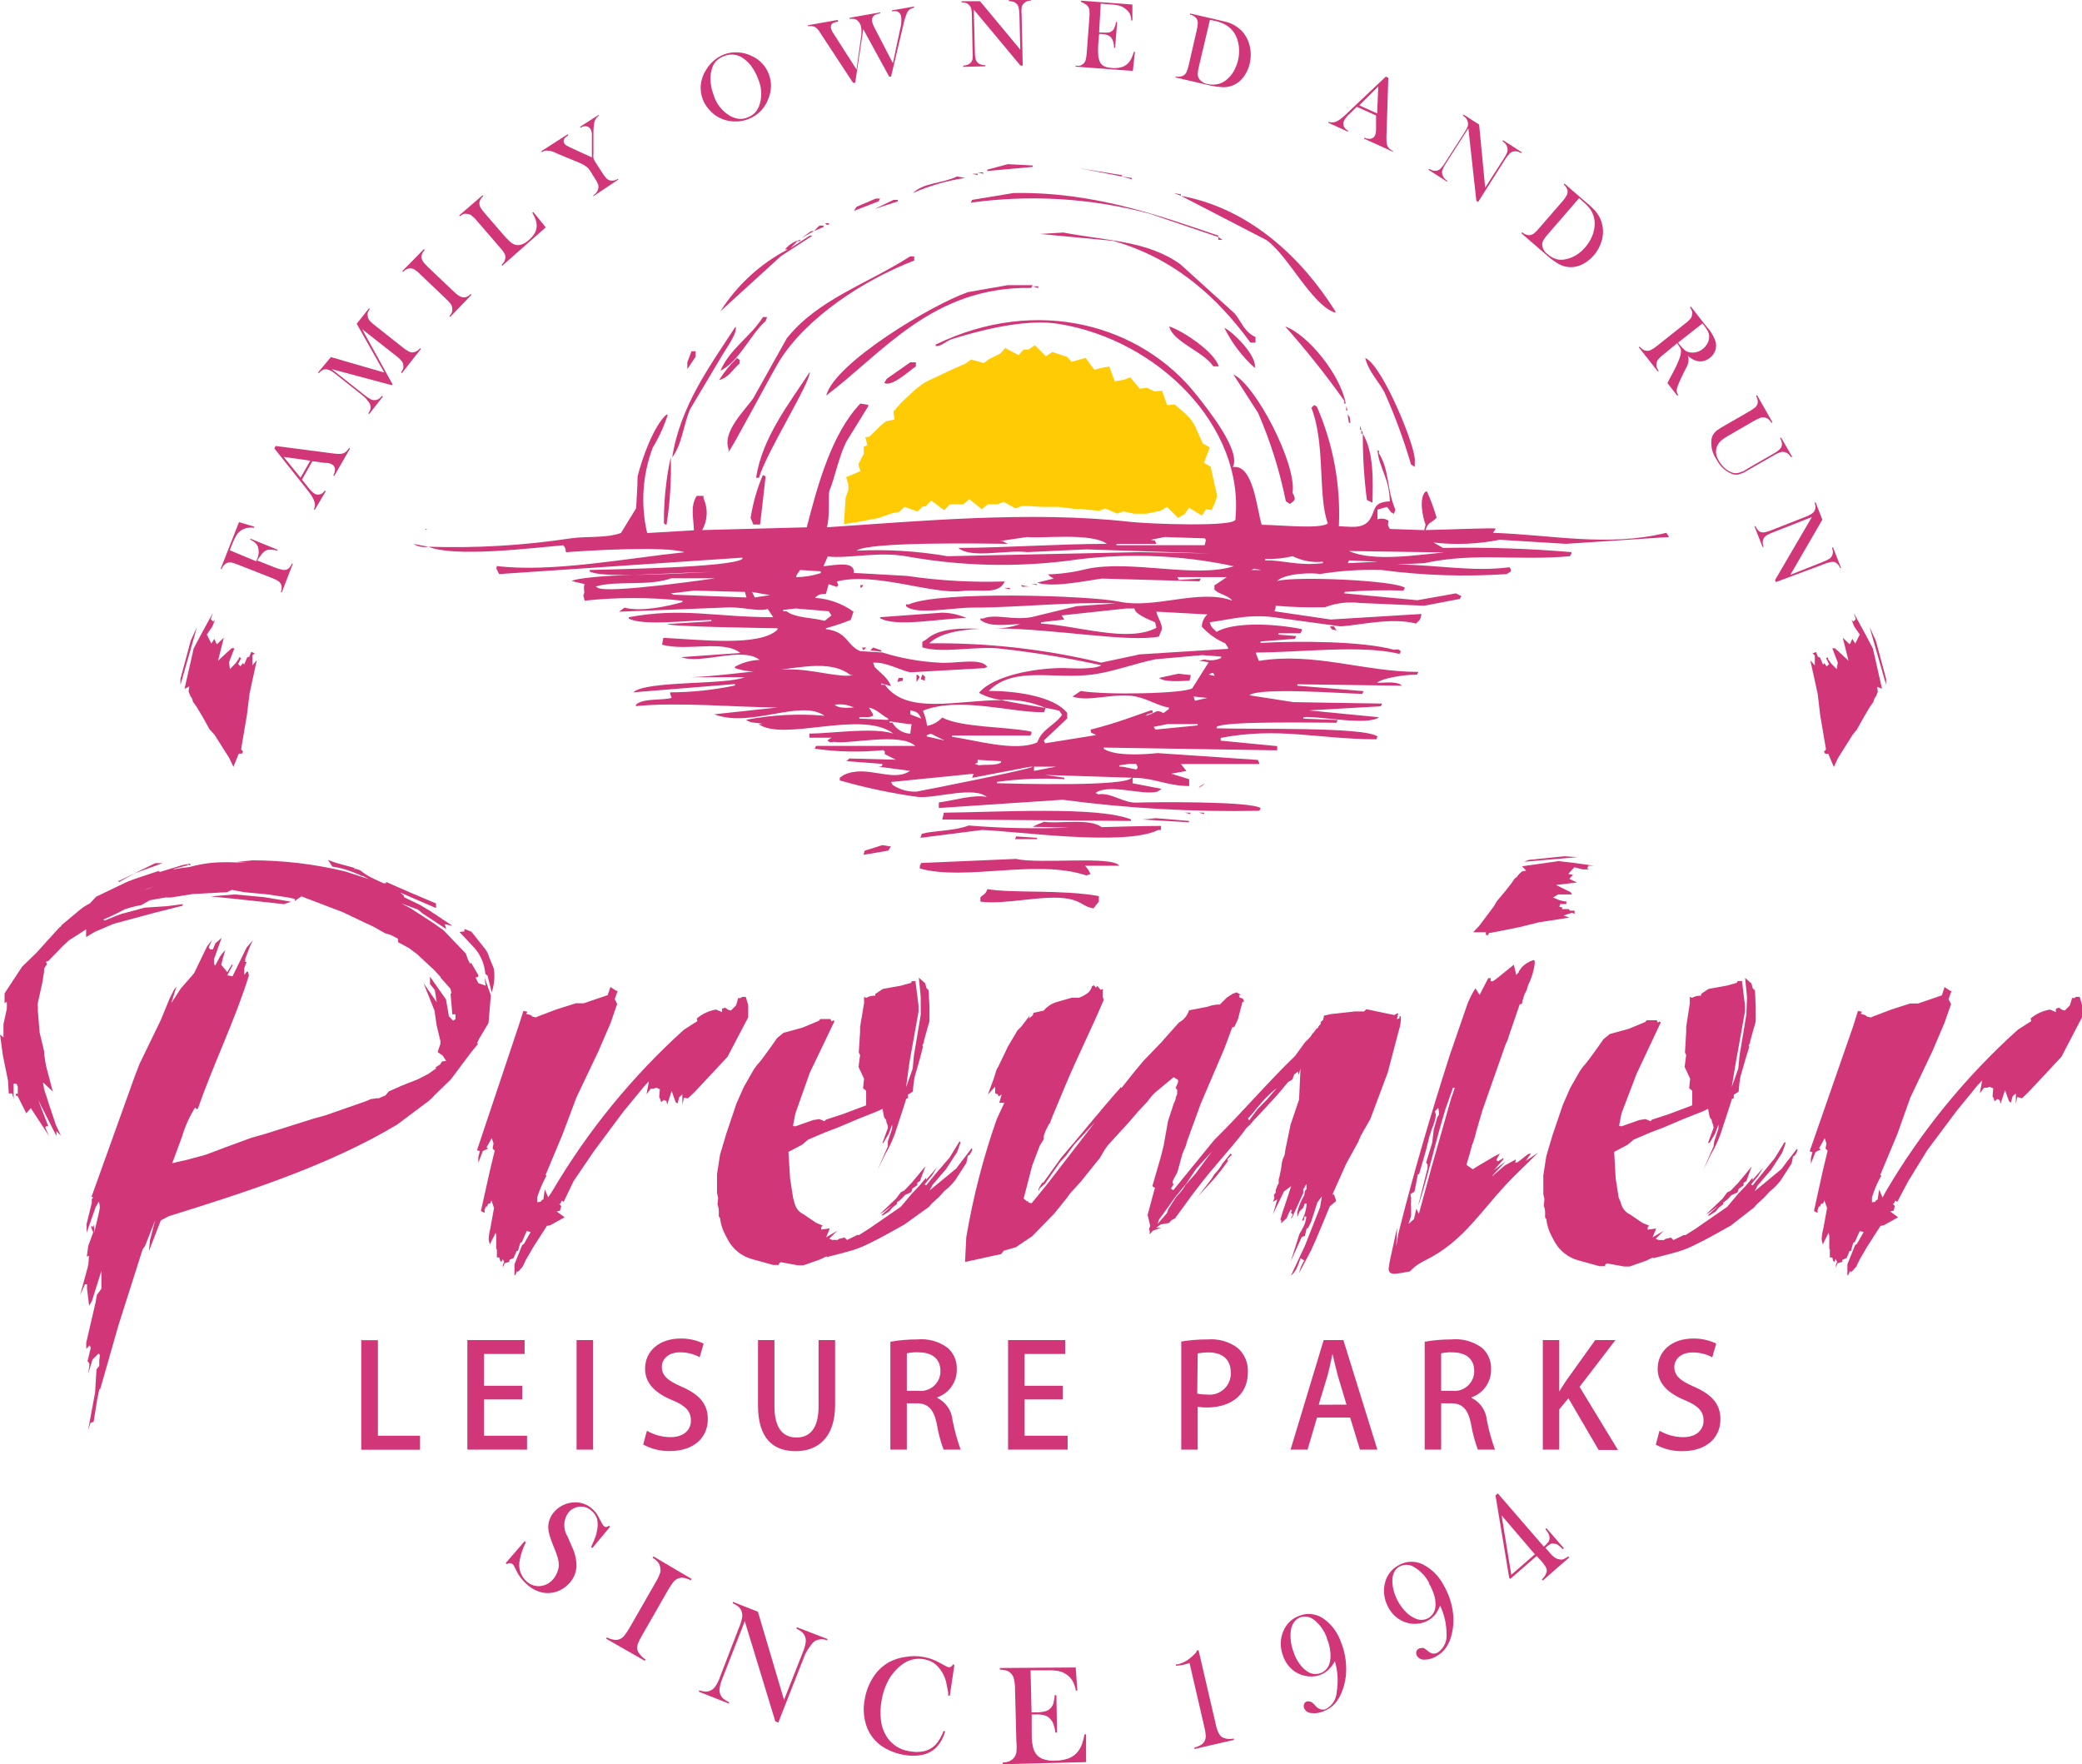<?xml version="1.0" encoding="utf-8"?>
<!-- Generator: Adobe Illustrator 16.0.4, SVG Export Plug-In . SVG Version: 6.00 Build 0)  -->
<!DOCTYPE svg PUBLIC "-//W3C//DTD SVG 1.1//EN" "http://www.w3.org/Graphics/SVG/1.1/DTD/svg11.dtd">
<svg version="1.1" id="Layer_1" xmlns="http://www.w3.org/2000/svg" xmlns:xlink="http://www.w3.org/1999/xlink" x="0px" y="0px"
	 width="192.02px" height="162.701px" viewBox="504.053 518.999 192.02 162.701"
	 enable-background="new 504.053 518.999 192.02 162.701" xml:space="preserve">
<path fill="#D13678" d="M527.777,570.689l1.648,0.651c0.206,0.087,0.421,0.152,0.641,0.193c0.132,0.041,0.274,0.041,0.407,0
	c0.108-0.037,0.204-0.104,0.274-0.193c0.094-0.105,0.17-0.226,0.224-0.356h0.091l-1.017,2.635h-0.092
	c0.051-0.126,0.079-0.26,0.082-0.396c0.003-0.118-0.018-0.236-0.061-0.346c-0.066-0.125-0.165-0.23-0.285-0.306
	c-0.189-0.116-0.39-0.212-0.6-0.285l-3.052-1.2c-0.173-0.071-0.366-0.132-0.56-0.193c-0.237-0.072-0.494-0.019-0.682,0.143
	c-0.134,0.121-0.238,0.27-0.305,0.437h-0.092l1.699-4.323l1.394,0.417v0.102c-0.179-0.016-0.36-0.016-0.539,0
	c-0.283,0.033-0.552,0.146-0.773,0.326c-0.138,0.114-0.255,0.252-0.346,0.407c-0.131,0.225-0.244,0.459-0.336,0.702l-0.254,0.641
	l2.441,1.018l0.061-0.163c0.187-0.369,0.219-0.797,0.091-1.19c-0.052-0.136-0.136-0.258-0.244-0.356
	c-0.14-0.117-0.293-0.216-0.458-0.295v-0.092l2.493,1.018v0.102c-0.23-0.071-0.471-0.105-0.712-0.102
	c-0.181,0.01-0.354,0.073-0.499,0.183c-0.125,0.099-0.232,0.22-0.315,0.356C527.982,570.369,527.873,570.525,527.777,570.689z"/>
<path fill="#D13678" d="M536.333,560.364l-1.455,2.533l-0.081-0.051c0.093-0.168,0.145-0.356,0.152-0.549
	c0.004-0.195-0.103-0.376-0.274-0.468c-0.15-0.083-0.317-0.131-0.488-0.142h-0.193l-1.129-0.153l-0.966,1.699l0.417,0.509
	l0.183,0.234c0.153,0.214,0.343,0.4,0.56,0.549c0.093,0.055,0.197,0.086,0.305,0.092c0.102,0.005,0.204-0.016,0.295-0.061
	c0.143-0.07,0.263-0.18,0.346-0.315l0.092,0.061l-1.018,1.719l-0.081-0.051c0.067-0.129,0.102-0.272,0.102-0.417
	c-0.008-0.158-0.046-0.313-0.112-0.458c-0.071-0.168-0.16-0.329-0.265-0.478c-0.122-0.173-0.315-0.417-0.57-0.743l-2.797-3.52
	l0.122-0.224l5.015,0.651c0.273,0.043,0.548,0.07,0.824,0.082c0.149,0,0.297-0.023,0.438-0.071c0.081-0.042,0.156-0.093,0.224-0.152
	c0.1-0.102,0.192-0.21,0.275-0.326L536.333,560.364z M532.67,561.483l-2.452-0.346l1.557,1.913L532.67,561.483z"/>
<path fill="#D13678" d="M538.164,547.484c-0.085,0.106-0.151,0.227-0.193,0.356c-0.03,0.11-0.03,0.226,0,0.336
	c0.007,0.085,0.031,0.168,0.071,0.244c0.051,0.085,0.112,0.164,0.183,0.234c0.125,0.131,0.261,0.25,0.407,0.356l2.574,2.035
	c0.174,0.148,0.365,0.275,0.569,0.376c0.121,0.067,0.26,0.092,0.397,0.071c0.246-0.045,0.467-0.179,0.621-0.376l0.081,0.061
	l-1.75,2.228l-0.082-0.061c0.085-0.116,0.153-0.242,0.204-0.376c0.021-0.111,0.021-0.225,0-0.336
	c-0.025-0.135-0.085-0.261-0.173-0.366c-0.145-0.174-0.312-0.328-0.498-0.458l-3.123-2.452l2.808,5.086l-0.061,0.082l-5.555-1.485
	l3.052,2.411c0.176,0.141,0.363,0.267,0.56,0.376c0.124,0.058,0.26,0.083,0.396,0.071c0.114-0.012,0.225-0.047,0.326-0.102
	c0.112-0.083,0.214-0.179,0.305-0.285l0.081,0.062l-1.261,1.607l-0.082-0.062c0.084-0.11,0.149-0.234,0.193-0.366
	c0.021-0.111,0.021-0.225,0-0.335c-0.019-0.137-0.08-0.265-0.173-0.366c-0.119-0.176-0.259-0.337-0.417-0.478l-2.564-2.035
	l-0.315-0.234c-0.131-0.099-0.28-0.171-0.438-0.214c-0.143-0.047-0.296-0.047-0.438,0c-0.155,0.082-0.293,0.192-0.407,0.326
	l-0.081-0.061l1.19-1.424l4.924,1.424l-2.543-4.497l1.129-1.424L538.164,547.484z"/>
<path fill="#D13678" d="M543.149,541.971l0.071,0.071c-0.097,0.101-0.176,0.218-0.234,0.346c-0.042,0.107-0.062,0.221-0.062,0.335
	c0.019,0.181,0.093,0.352,0.214,0.488c0.102,0.123,0.224,0.254,0.366,0.397l2.371,2.258c0.141,0.134,0.291,0.26,0.448,0.376
	c0.097,0.072,0.208,0.124,0.325,0.152c0.13,0.036,0.267,0.036,0.397,0c0.156-0.057,0.295-0.151,0.407-0.274l0.082,0.071
	l-1.963,2.035l-0.071-0.071c0.098-0.104,0.177-0.225,0.234-0.356c0.036-0.119,0.046-0.243,0.031-0.366
	c-0.01-0.138-0.056-0.271-0.132-0.387c-0.136-0.181-0.29-0.348-0.458-0.499l-2.37-2.258c-0.153-0.165-0.328-0.309-0.519-0.427
	c-0.115-0.076-0.25-0.115-0.387-0.112c-0.116-0.003-0.231,0.021-0.335,0.071c-0.125,0.066-0.238,0.152-0.336,0.254l-0.071-0.071
	L543.149,541.971z"/>
<path fill="#D13678" d="M550.382,543.497l-0.071-0.082c0.202-0.159,0.331-0.395,0.356-0.651c0.009-0.138-0.023-0.276-0.092-0.396
	c-0.114-0.195-0.251-0.376-0.407-0.539l-2.136-2.472c-0.144-0.184-0.312-0.348-0.499-0.488c-0.113-0.09-0.252-0.14-0.397-0.143
	c-0.107-0.025-0.218-0.025-0.325,0c-0.12,0.058-0.232,0.13-0.336,0.214l-0.061-0.082l2.146-1.852l0.061,0.071
	c-0.098,0.094-0.184,0.2-0.254,0.315c-0.059,0.091-0.094,0.196-0.102,0.305c-0.009,0.145,0.023,0.289,0.091,0.417
	c0.116,0.197,0.253,0.381,0.407,0.549l1.679,1.943c0.188,0.224,0.389,0.438,0.6,0.641c0.115,0.114,0.25,0.207,0.396,0.275
	c0.206,0.088,0.435,0.106,0.651,0.051c0.266-0.083,0.51-0.226,0.712-0.417c0.239-0.191,0.44-0.425,0.59-0.692
	c0.113-0.22,0.169-0.465,0.163-0.712c-0.014-0.173-0.048-0.344-0.102-0.509c-0.083-0.216-0.185-0.424-0.305-0.621l0.091-0.071
	l1.15,1.414L550.382,543.497z"/>
<path fill="#D13678" d="M558.775,537.098v-0.082c0.113-0.082,0.215-0.178,0.305-0.285c0.07-0.094,0.118-0.202,0.143-0.315
	c0.034-0.13,0.034-0.267,0-0.397c-0.086-0.211-0.195-0.413-0.326-0.6l-0.458-0.732c-0.081-0.114-0.177-0.217-0.285-0.305
	c-0.202-0.147-0.42-0.27-0.651-0.367l-1.994-0.824l-0.336-0.153c-0.194-0.092-0.406-0.14-0.621-0.142
	c-0.081-0.016-0.164-0.016-0.244,0c-0.096,0.035-0.188,0.08-0.275,0.132l-0.061-0.082l2.442-1.567l0.051,0.092
	c-0.131,0.086-0.251,0.188-0.356,0.305c-0.1,0.136-0.1,0.322,0,0.458c0.044,0.07,0.104,0.129,0.173,0.173
	c0.104,0.064,0.213,0.122,0.325,0.173l2.035,0.936v-2.096c0.008-0.182-0.039-0.362-0.132-0.519
	c-0.085-0.144-0.231-0.241-0.397-0.264c-0.181-0.017-0.362,0.034-0.509,0.142l-0.051-0.091l1.719-1.099v0.081
	c-0.095,0.077-0.181,0.166-0.254,0.265c-0.056,0.085-0.1,0.178-0.132,0.274c-0.073,0.355-0.107,0.716-0.102,1.079v1.841
	c-0.015,0.156-0.015,0.312,0,0.468c0.054,0.136,0.122,0.266,0.204,0.387l0.59,0.916c0.119,0.195,0.255,0.379,0.407,0.549
	c0.097,0.093,0.216,0.16,0.346,0.193c0.256,0.048,0.521-0.011,0.732-0.163v0.091L558.775,537.098z"/>
<path fill="#D13678" d="M568.897,528.236c-0.181-0.444-0.254-0.925-0.214-1.404c0.05-0.489,0.214-0.959,0.479-1.374
	c0.192-0.325,0.437-0.617,0.722-0.864c0.269-0.235,0.575-0.424,0.905-0.56c0.427-0.166,0.886-0.236,1.343-0.204
	c0.469,0.029,0.927,0.158,1.343,0.376c0.675,0.328,1.202,0.898,1.475,1.597c0.131,0.345,0.204,0.709,0.213,1.079
	c-0.002,0.382-0.071,0.76-0.203,1.119c-0.151,0.445-0.394,0.854-0.712,1.201c-0.326,0.339-0.721,0.603-1.16,0.773
	c-0.432,0.175-0.898,0.251-1.363,0.224c-0.464-0.018-0.919-0.135-1.333-0.346c-0.328-0.167-0.622-0.395-0.865-0.671
	C569.261,528.91,569.046,528.589,568.897,528.236z M569.915,527.911c0.264,0.735,0.774,1.357,1.444,1.76
	c0.255,0.153,0.539,0.25,0.834,0.285c0.282,0.029,0.566-0.016,0.824-0.132c0.263-0.097,0.5-0.253,0.692-0.458
	c0.195-0.227,0.337-0.495,0.417-0.783c0.222-0.76,0.168-1.575-0.153-2.299c-0.157-0.441-0.38-0.856-0.661-1.231
	c-0.25-0.321-0.557-0.593-0.905-0.804c-0.242-0.127-0.51-0.2-0.783-0.213c-0.283-0.016-0.565,0.037-0.824,0.152
	c-0.265,0.094-0.505,0.247-0.702,0.448c-0.188,0.209-0.323,0.46-0.396,0.732c-0.112,0.39-0.15,0.797-0.112,1.201
	c0.047,0.461,0.16,0.914,0.336,1.343H569.915z"/>
<path fill="#D13678" d="M578.552,521.329l2.747-0.488l0.071,0.142c-0.176,0.025-0.348,0.077-0.509,0.153
	c-0.076,0.047-0.133,0.119-0.163,0.203c-0.03,0.093-0.03,0.192,0,0.285c0.045,0.173,0.125,0.336,0.234,0.478l0.163,0.254
	l1.953,3.052l0.427-3.052c0.042-0.283,0.042-0.571,0-0.854c-0.04-0.259-0.179-0.492-0.387-0.651
	c-0.084-0.061-0.182-0.099-0.285-0.112c-0.128-0.019-0.258-0.019-0.386,0v-0.102l2.818-0.499v0.092
	c-0.124,0.022-0.246,0.053-0.366,0.091c-0.075,0.023-0.144,0.061-0.204,0.112c-0.08,0.071-0.14,0.163-0.173,0.265
	c-0.03,0.106-0.03,0.219,0,0.325c0.049,0.185,0.121,0.362,0.213,0.529l1.699,3.276l0.672-3.164c0.103-0.356,0.134-0.73,0.092-1.099
	c-0.015-0.223-0.152-0.418-0.356-0.509c-0.16-0.042-0.328-0.042-0.488,0v-0.102l2.035-0.356v0.091
	c-0.152,0.041-0.296,0.105-0.427,0.193c-0.106,0.095-0.19,0.213-0.244,0.346c-0.157,0.391-0.276,0.796-0.356,1.21l-1.098,4.628
	h-0.173l-2.391-4.374l-0.743,4.934h-0.204l-2.787-4.242l-0.193-0.295c-0.089-0.151-0.191-0.294-0.305-0.427
	c-0.073-0.083-0.164-0.149-0.265-0.193c-0.079-0.03-0.161-0.05-0.244-0.061c-0.119-0.008-0.238-0.008-0.356,0L578.552,521.329z"/>
<path fill="#D13678" d="M593.862,519.884l0.102,3.866c-0.008,0.226,0.012,0.451,0.061,0.672c0.032,0.135,0.103,0.259,0.204,0.356
	c0.078,0.082,0.176,0.142,0.285,0.173c0.131,0.045,0.269,0.065,0.407,0.061v0.102l-2.035,0.051v-0.112
	c0.14-0.005,0.277-0.033,0.407-0.082c0.109-0.036,0.207-0.099,0.285-0.183c0.089-0.104,0.149-0.231,0.173-0.366
	c0.021-0.224,0.021-0.448,0-0.672l-0.062-3.275c0.008-0.223-0.013-0.444-0.061-0.662c-0.03-0.136-0.102-0.26-0.204-0.356
	c-0.073-0.085-0.168-0.149-0.275-0.183c-0.134-0.045-0.275-0.065-0.417-0.061v-0.102h1.709l3.713,4.466l-0.082-3.205
	c0.001-0.226-0.023-0.451-0.071-0.671c-0.026-0.136-0.094-0.26-0.193-0.356c-0.08-0.083-0.177-0.146-0.285-0.183
	c-0.136-0.035-0.276-0.055-0.417-0.061v-0.102h2.035v0.051c-0.255-0.005-0.501,0.094-0.682,0.275
	c-0.095,0.102-0.158,0.229-0.183,0.366c-0.025,0.223-0.025,0.448,0,0.671l0.102,4.69h-0.204L593.862,519.884z"/>
<path fill="#D13678" d="M608.492,519.417v1.465h-0.102c-0.005-0.218-0.054-0.432-0.143-0.631c-0.107-0.182-0.253-0.338-0.428-0.458
	c-0.142-0.115-0.304-0.201-0.479-0.255c-0.244-0.071-0.497-0.112-0.752-0.122l-1.018-0.082L605.42,522h0.264
	c0.203,0.017,0.407,0.017,0.61,0c0.253-0.043,0.462-0.218,0.55-0.458c0.067-0.164,0.115-0.334,0.143-0.509h0.102l-0.193,2.371
	h-0.092c-0.005-0.189-0.032-0.377-0.081-0.56c-0.038-0.135-0.101-0.263-0.183-0.376c-0.094-0.102-0.209-0.182-0.336-0.234
	c-0.172-0.057-0.35-0.091-0.529-0.102h-0.254l-0.082,1.017c-0.018,0.295-0.018,0.59,0,0.885c-0.002,0.16,0.025,0.318,0.082,0.468
	c0.047,0.223,0.178,0.419,0.366,0.549c0.242,0.136,0.515,0.21,0.793,0.214c0.304,0.037,0.611,0.013,0.905-0.071
	c0.233-0.064,0.444-0.191,0.61-0.366c0.119-0.124,0.219-0.264,0.296-0.417c0.096-0.203,0.174-0.414,0.233-0.63h0.102l-0.193,1.76
	l-5.279-0.397v-0.091c0.138,0.018,0.278,0.018,0.417,0c0.105-0.034,0.202-0.089,0.284-0.163c0.104-0.094,0.181-0.213,0.225-0.346
	c0.051-0.221,0.085-0.445,0.102-0.671l0.244-3.266c0.021-0.223,0.021-0.448,0-0.671c-0.014-0.139-0.07-0.271-0.163-0.376
	c-0.064-0.089-0.152-0.16-0.254-0.203c-0.109-0.082-0.229-0.146-0.356-0.193v-0.102L608.492,519.417z"/>
<path fill="#D13678" d="M612.479,526.069c0.142,0.02,0.286,0.02,0.428,0c0.111-0.021,0.219-0.062,0.315-0.122
	c0.115-0.074,0.207-0.18,0.264-0.305c0.091-0.21,0.158-0.428,0.204-0.651l0.732-3.184c0.063-0.232,0.098-0.472,0.102-0.712
	c-0.001-0.15-0.051-0.297-0.143-0.417c-0.149-0.174-0.354-0.292-0.579-0.335v-0.102l2.38,0.549l1.018,0.244
	c0.548,0.158,1.044,0.46,1.435,0.875c0.333,0.385,0.567,0.846,0.682,1.343c0.122,0.525,0.122,1.071,0,1.597
	c-0.087,0.384-0.242,0.75-0.458,1.079c-0.185,0.303-0.435,0.56-0.732,0.753c-0.399,0.257-0.869,0.381-1.343,0.356
	c-0.377-0.021-0.751-0.072-1.119-0.152l-3.194-0.743L612.479,526.069z M615.644,520.831l-1.018,4.303
	c-0.059,0.212-0.093,0.431-0.102,0.651c-0.011,0.144,0.018,0.288,0.081,0.417c0.182,0.295,0.482,0.496,0.824,0.549
	c0.315,0.07,0.642,0.07,0.957,0c0.297-0.068,0.572-0.208,0.803-0.407c0.259-0.22,0.479-0.481,0.651-0.773
	c0.179-0.319,0.312-0.662,0.397-1.018c0.092-0.396,0.119-0.805,0.081-1.21c-0.035-0.378-0.139-0.747-0.306-1.088
	c-0.223-0.438-0.579-0.794-1.017-1.018c-0.283-0.146-0.584-0.251-0.896-0.315L615.644,520.831z"/>
<path fill="#D13678" d="M632.531,532.998l-2.665-1.21v-0.092c0.177,0.075,0.367,0.113,0.56,0.112
	c0.196-0.02,0.367-0.145,0.447-0.326c0.061-0.159,0.092-0.328,0.092-0.499v-0.204v-1.129l-1.78-0.804l-0.469,0.468l-0.213,0.204
	c-0.201,0.176-0.37,0.386-0.499,0.62c-0.04,0.097-0.062,0.201-0.061,0.306c0.01,0.104,0.041,0.204,0.092,0.295
	c0.082,0.134,0.202,0.24,0.346,0.305v0.102l-1.821-0.824v-0.092c0.132,0.054,0.275,0.075,0.417,0.061
	c0.162-0.018,0.317-0.07,0.458-0.153c0.158-0.086,0.306-0.191,0.438-0.315c0.163-0.132,0.396-0.346,0.682-0.631l3.306-3.124
	l0.234,0.112l-0.163,5.086c-0.017,0.274-0.017,0.55,0,0.824c0.006,0.149,0.044,0.294,0.112,0.427
	c0.043,0.082,0.102,0.155,0.173,0.214c0.107,0.089,0.224,0.167,0.346,0.234L632.531,532.998z M631.066,529.458l0.102-2.482
	l-1.75,1.74L631.066,529.458z"/>
<path fill="#D13678" d="M639.479,530.831l-2.085,3.255c-0.127,0.188-0.232,0.39-0.315,0.601c-0.035,0.13-0.035,0.267,0,0.396
	c0.024,0.114,0.072,0.222,0.142,0.315c0.088,0.106,0.19,0.199,0.306,0.275v0.091l-1.729-1.109l0.061-0.082
	c0.119,0.068,0.246,0.123,0.377,0.163c0.114,0.025,0.231,0.025,0.346,0c0.133-0.032,0.254-0.103,0.346-0.204
	c0.156-0.163,0.293-0.344,0.407-0.539l1.771-2.757c0.125-0.185,0.23-0.383,0.315-0.59c0.039-0.133,0.039-0.274,0-0.407
	c-0.019-0.111-0.064-0.216-0.133-0.305c-0.091-0.109-0.197-0.206-0.315-0.285l0.062-0.081l1.435,0.916l0.559,5.819l1.729-2.696
	c0.127-0.188,0.232-0.389,0.315-0.6c0.035-0.13,0.035-0.267,0-0.396c-0.023-0.114-0.072-0.222-0.143-0.315
	c-0.087-0.106-0.189-0.199-0.305-0.275l0.051-0.091l1.729,1.108l-0.061,0.082c-0.209-0.15-0.472-0.205-0.723-0.152
	c-0.133,0.031-0.254,0.102-0.346,0.203c-0.154,0.162-0.291,0.339-0.407,0.529l-2.492,3.927l-0.163-0.112L639.479,530.831z"/>
<path fill="#D13678" d="M644.444,540.424c0.103,0.095,0.224,0.168,0.356,0.214c0.105,0.043,0.221,0.061,0.335,0.051
	c0.136-0.02,0.266-0.072,0.377-0.152c0.177-0.141,0.337-0.301,0.478-0.479l2.146-2.472c0.162-0.176,0.303-0.371,0.418-0.58
	c0.067-0.135,0.093-0.288,0.07-0.438c-0.055-0.223-0.18-0.422-0.355-0.569l0.071-0.071l1.841,1.597
	c0.271,0.216,0.529,0.447,0.773,0.692c0.81,0.744,1.132,1.881,0.834,2.94c-0.142,0.519-0.398,0.999-0.753,1.404
	c-0.257,0.297-0.563,0.548-0.905,0.743c-0.312,0.18-0.658,0.291-1.018,0.326c-0.473,0.038-0.945-0.072-1.353-0.315
	c-0.323-0.194-0.63-0.415-0.916-0.661l-2.481-2.147L644.444,540.424z M649.693,537.271l-2.889,3.337
	c-0.15,0.163-0.283,0.34-0.397,0.529c-0.072,0.127-0.114,0.271-0.122,0.417c0.021,0.346,0.197,0.664,0.479,0.865
	c0.236,0.219,0.518,0.382,0.824,0.479c0.297,0.076,0.608,0.076,0.905,0c0.332-0.068,0.649-0.196,0.936-0.377
	c0.306-0.19,0.581-0.427,0.814-0.702c0.268-0.302,0.484-0.646,0.641-1.017c0.15-0.352,0.233-0.728,0.244-1.109
	c0.017-0.479-0.115-0.951-0.376-1.353c-0.188-0.26-0.407-0.495-0.651-0.702L649.693,537.271z"/>
<path fill="#D13678" d="M658.737,550.648l-1.23,1.017c-0.186,0.13-0.354,0.284-0.499,0.458c-0.092,0.103-0.151,0.23-0.173,0.366
	c-0.021,0.111-0.021,0.225,0,0.335c0.046,0.134,0.111,0.261,0.193,0.376l-0.071,0.061l-1.76-2.238l0.081-0.061
	c0.089,0.111,0.195,0.208,0.315,0.285c0.096,0.059,0.204,0.094,0.315,0.102c0.137,0.016,0.274-0.008,0.397-0.071
	c0.202-0.105,0.393-0.232,0.569-0.377l2.563-2.034c0.187-0.133,0.356-0.287,0.509-0.458c0.087-0.105,0.143-0.231,0.163-0.366
	c0.03-0.11,0.03-0.226,0-0.336c-0.045-0.132-0.109-0.255-0.193-0.366l0.081-0.071l1.322,1.689l0.417,0.509
	c0.221,0.294,0.396,0.62,0.52,0.966c0.192,0.583-0.018,1.223-0.52,1.577c-0.333,0.277-0.779,0.379-1.2,0.274
	c-0.13-0.04-0.255-0.091-0.376-0.152c-0.154-0.094-0.301-0.199-0.438-0.315c0.046,0.145,0.066,0.296,0.061,0.447
	c-0.006,0.101-0.027,0.2-0.061,0.295c0,0.102-0.122,0.275-0.234,0.509c-0.265,0.539-0.458,0.936-0.569,1.201
	c-0.089,0.193-0.16,0.394-0.214,0.6c-0.019,0.094-0.019,0.191,0,0.285c0.027,0.097,0.068,0.189,0.122,0.274l-0.081,0.061
	l-0.906-1.16c0.082-0.149,0.133-0.251,0.153-0.305l0.366-0.682c0.197-0.366,0.374-0.743,0.529-1.129
	c0.117-0.26,0.187-0.539,0.203-0.824c-0.005-0.094-0.025-0.187-0.062-0.274c-0.051-0.104-0.111-0.203-0.183-0.295L658.737,550.648z
	 M658.819,550.598l0.102,0.132c0.157,0.213,0.338,0.408,0.539,0.58c0.142,0.102,0.306,0.168,0.479,0.193
	c0.41,0.06,0.827-0.055,1.149-0.315c0.18-0.141,0.328-0.317,0.438-0.519c0.104-0.187,0.159-0.396,0.162-0.61
	c0-0.165-0.035-0.328-0.102-0.478c-0.117-0.215-0.254-0.419-0.406-0.61l-0.112-0.143L658.819,550.598z"/>
<path fill="#D13678" d="M667.527,557.942l-0.092,0.051c-0.073-0.12-0.162-0.229-0.265-0.325c-0.091-0.071-0.194-0.123-0.305-0.153
	c-0.136-0.041-0.281-0.041-0.417,0c-0.238,0.096-0.47,0.208-0.692,0.336l-2.177,1.261c-0.261,0.139-0.509,0.299-0.742,0.479
	c-0.14,0.117-0.257,0.258-0.347,0.417c-0.122,0.213-0.183,0.456-0.173,0.702c0.021,0.271,0.108,0.534,0.255,0.763
	c0.146,0.264,0.335,0.501,0.56,0.702c0.199,0.178,0.43,0.316,0.682,0.407c0.136,0.05,0.282,0.068,0.427,0.051
	c0.156-0.015,0.309-0.06,0.448-0.132c0.111,0,0.365-0.183,0.763-0.417l2.146-1.231c0.2-0.107,0.389-0.237,0.56-0.387
	c0.103-0.09,0.18-0.206,0.224-0.335c0.025-0.114,0.025-0.232,0-0.346c-0.033-0.133-0.081-0.263-0.143-0.386l0.081-0.051l1.018,1.77
	l-0.092,0.051c-0.072-0.117-0.162-0.223-0.264-0.315c-0.091-0.071-0.194-0.123-0.306-0.153c-0.133-0.04-0.274-0.04-0.407,0
	c-0.213,0.071-0.418,0.167-0.61,0.285l-2.431,1.394c-0.26,0.17-0.545,0.297-0.845,0.376c-0.205,0.043-0.418,0.021-0.61-0.061
	c-0.614-0.254-1.113-0.725-1.404-1.322c-0.384-0.544-0.551-1.212-0.468-1.872c0.064-0.338,0.258-0.637,0.539-0.834
	c0.19-0.141,0.392-0.267,0.601-0.377l2.33-1.343c0.201-0.11,0.393-0.239,0.569-0.386c0.099-0.092,0.172-0.208,0.214-0.336
	c0.024-0.11,0.024-0.225,0-0.335c-0.031-0.138-0.079-0.271-0.143-0.397l0.091-0.051L667.527,557.942z"/>
<path fill="#D13678" d="M671.159,566.681l-3.591,1.415c-0.213,0.078-0.418,0.176-0.611,0.295c-0.116,0.073-0.208,0.179-0.264,0.305
	c-0.048,0.105-0.072,0.22-0.071,0.335c0.007,0.139,0.034,0.276,0.081,0.407h-0.092l-0.752-1.913h0.102
	c0.057,0.126,0.129,0.246,0.213,0.356c0.077,0.083,0.171,0.149,0.275,0.193c0.133,0.037,0.273,0.037,0.406,0
	c0.221-0.043,0.437-0.111,0.642-0.204l3.052-1.201c0.211-0.075,0.412-0.174,0.601-0.295c0.116-0.075,0.212-0.181,0.274-0.305
	c0.049-0.102,0.073-0.213,0.071-0.326c-0.012-0.139-0.042-0.276-0.092-0.407h0.102l0.621,1.587l-2.95,5.086l2.98-1.18
	c0.212-0.08,0.416-0.179,0.61-0.295c0.114-0.076,0.205-0.182,0.265-0.306c0.048-0.105,0.072-0.22,0.071-0.335
	c-0.017-0.138-0.048-0.275-0.092-0.407h0.102l0.743,1.902h-0.092c-0.082-0.241-0.259-0.439-0.488-0.549
	c-0.134-0.036-0.273-0.036-0.407,0c-0.221,0.043-0.436,0.111-0.641,0.204l-4.385,1.638l-0.081-0.183L671.159,566.681z"/>
<path fill="#D13678" d="M630.629,565.349c0.071-2.269,0.092-4.71-0.885-6.348c0-0.122-0.082-0.254-0.133-0.376l-0.122-0.387v0.387
	h0.122V559h0.133c-0.011,2.041,0.115,4.08,0.376,6.104l0.509,0.254 M599.295,534.259l-2.289-0.122l-1.902,0.508v0.122l4.191-0.376
	V534.259z M594.728,534.9h-0.509l0.509,0.122V534.9z M594.219,535.022h-0.509l0.509,0.132V535.022z M592.316,535.276
	c-1.384,0.661-3.052,0.549-4.069,1.526c1.538-0.679,3.159-1.148,4.822-1.394L592.316,535.276z M608.431,535.409l-0.896-0.132v-0.122
	l-3.927-0.641l3.927,0.763l0.896,0.254V535.409z M627.211,547.84v-0.132c-2.971-4.741-7.752-9.461-14.243-10.651v-0.132
	l-0.641-0.122l0.641,0.254l7.864,4.069C622.836,542.489,625.003,547.139,627.211,547.84z M585.215,537.311h-0.386l-1.781,0.763
	l-0.244,0.376l2.279-0.885C585.121,537.478,585.166,537.393,585.215,537.311z M586.863,537.565v-0.132h-0.407l-1.75,0.844
	L586.863,537.565z M580.515,539.722v-0.132h-0.376C580.353,539.732,580.119,539.722,580.515,539.722L580.515,539.722z
	 M578.867,540.312l-0.885,0.63l1.139-0.63l0.885-0.377v-0.132h-0.376l-0.509,0.509H578.867z M619.845,550.587v-0.508
	c-1.017-0.458-1.271-1.363-1.902-2.157l-5.035-4.558c-3.052-2.177-6.704-2.137-10.784-2.92l-2.156,0.132l6.725,0.631
	c5.768,1.618,9.746,5.351,12.686,9.39L619.845,550.587z M578.989,540.729h-0.254l-1.77,1.149l0.631-0.641h0.254v-0.123
	c-0.548,0.137-1.037,0.447-1.394,0.885h0.254c-2.538,1.323-4.682,3.292-6.216,5.707l5.585-5.086L578.989,540.729z M616.804,541.116
	l-0.387-0.254v-0.132c-5.565-1.893-11.608-4.069-18.902-3.927l-3.805,0.63l-0.122,0.254c5.51-0.76,11.116-0.415,16.491,1.018
	l6.338,2.156v0.254H616.804z M576.578,550.272l-3.052,5.453c-0.793,1.149-2.859,3.052-2.279,4.69v0.244
	c0.193-0.061,3.978-7.223,4.69-8.373c2.502-4.008,7.752-7.457,12.432-9.258v-0.387h-0.376c-3.967,2.554-8.566,3.978-11.415,7.61
	V550.272z M580.261,555.47c5.179-3.876,9.777-10.071,18.902-9.919c0.05-0.082,0.094-0.167,0.132-0.254h-2.289l-3.672,0.641
	c-3.246,1.109-12.259,6.5-13.073,9.512V555.47z M599.804,545.572v-0.173h-0.509L599.804,545.572z M574.676,548.624
	c0-0.133,0.092-0.255,0.132-0.387h-0.387c-1.139,1.821-3.052,2.909-3.927,4.954c1.78-0.905,2.737-3.316,4.181-4.588V548.624z
	 M570.495,552.042c0.458-0.814,1.628-2.34,1.394-2.92c-2.34,3.602-5.087,7.284-5.84,12.056c0.916-1.201,1.018-2.95,1.648-4.436
	L570.495,552.042z M611.89,549.102c0.336,1.434,3.153,2.309,4.069,3.683h0.498C616.04,551.442,613.191,549.529,611.89,549.102z
	 M628.167,556.223c-0.468-2.645-3.47-6.358-5.585-7.121c1.942,2.183,3.763,4.472,5.453,6.857v0.254L628.167,556.223z
	 M616.977,549.244c0.694,1.392,1.643,2.641,2.798,3.683c0.254-1.058-1.954-3.296-2.798-3.692V549.244z M568.206,551.391h-0.376
	c-0.132,0.336-0.254,0.682-0.386,1.018v0.631l0.763-1.14V551.391z M572.275,552.53c-0.082-0.539,0.214-0.173-0.254-0.509
	c-0.63,0.609-1.184,1.292-1.648,2.035c0.936-0.264,1.241-0.977,1.892-1.536L572.275,552.53z M585.602,554.311
	c0.682,0.397,2.197-1.017,2.919-1.526v-0.376h-0.508l-2.167,1.516L585.602,554.311z M573.801,563.06h0.254
	c0.651-2.299,4.721-8.719,4.69-9.766c-1.77,2.716-4.425,6.063-4.954,9.766H573.801z M622.633,565.216l0.376,0.254
	c0.52-0.336,0.58-0.427,0.255-1.018c0.406-2.655-3.429-10-5.453-10.916l2.279,3.55c1.133,2.613,1.988,5.337,2.553,8.128H622.633z
	 M628.208,556.467v0.376h0.132L628.208,556.467z M628.462,557.993h0.132c-0.061-0.519,0-0.498-0.254-0.763L628.462,557.993z
	 M565.276,567.251l0.132,0.122h0.122c0.321-2.056,0.45-4.136,0.386-6.216c-0.436,2.001-0.647,4.045-0.63,6.094H565.276z
	 M573.526,567.373h0.631c0.173-1.475,0.346-2.96,0.509-4.436l-0.255-0.132c-0.54,1.267-0.919,2.596-1.129,3.958
	c0.081,0.193,0.173,0.407,0.254,0.61H573.526z M543.464,567.78h-0.254C543.444,567.872,543.25,567.882,543.464,567.78z
	 M599.682,572.958v-0.091h-0.509L599.682,572.958z M583.7,572.958h-0.295v0.254c0.275-0.173,0.102-0.01,0.285-0.254H583.7z
	 M598.959,573.09l-0.753-0.132c0.173,0.244,0.092,0.122,0.702,0.132H598.959z M597.189,573.345v-0.132h-0.56L597.189,573.345z
	 M637.15,569.53l-0.886-0.499c2.036,0.235,4.096,0.149,6.104-0.254l6.104,0.376l9.522-0.631l-0.255-0.386
	c-5.412,1.322-10.458,0.193-15.992,0c0.092-0.122,0.173-0.254,0.254-0.376c0.082-0.122-5.086,0.112-6.47,0.122
	c0.234-0.793,0.569-0.631,1.018-1.14c-0.237-0.823-0.533-1.629-0.885-2.411h-0.133c-0.651,0.601-0.244,2.452,0,3.052l-0.122,0.508
	l-3.174-0.111c-0.203-0.377-0.193-0.295-0.122-0.763c-0.301-0.2-0.679-0.245-1.018-0.122V566l0.885-0.255
	c0.133,0.173,0.255,0.346,0.387,0.509l0.255,0.132l0.122-0.386c-0.824-1.954-0.529-3.622-1.517-5.199v-0.254h-0.132
	c0.173,1.668,1.089,2.502,1.14,4.69c-1.791,0.061-1.211,1.017-2.035,1.902c-0.641,0.59-1.424,0.448-2.665,0.387
	c0.179-3.787-0.519-7.564-2.034-11.038l-0.255-0.132l-0.244,0.254c1.312,3.357,0.58,8.139,1.516,10.662
	c-0.691,0.529-4.069,0.163-6.104,0.122c-0.468-1.546-0.773-5.616-2.665-5.321c0.793-1.445-2.208-5.219-3.307-6.603
	c-5.087-6.49-14.701-9.257-24.101-4.69v0.122c0.478,0.092,0.956-0.458,1.516-0.63c2.299-0.732,6.745-1.933,9.898-1.394
	c9.115,1.496,17.081,9.441,16.237,17.997c0.172,0.763-8.139,0.438-9.767,0.244c-9.044-1.017-19.411-0.061-27.916,0.509
	c0.326-1.017,0.082-3.052,0.255-3.418c0.438-1.017,0.844-3.052,1.526-4.445l2.035-3.296v-0.132l-0.723-0.122
	c-2.635,2.757-3.927,7.467-4.944,11.415l-9.644,0.254c0.51-0.896,0.555-1.984,0.122-2.92v-0.234h-0.63
	c-0.58,0.946-0.315,1.831-0.254,3.174l-4.313,0.254c-0.613-2.614-0.436-5.351,0.508-7.864c0.583-0.959,1.051-1.983,1.394-3.052
	h-0.132c-1.16,1.018-2.258,4.069-2.655,5.708c0,0.966-0.092,1.943-0.132,2.919l-1.394,2.279c-1.384,0.508-3.296,0.285-4.7,0.508
	c-4.322,0.652-8.694,0.907-13.062,0.763l-1.394-0.254c0.419,0.249,0.914,0.339,1.394,0.254c2.462,1.018,9.726,0.092,12.432-0.132
	c0.203,0.254,0.173,0.173,0.254,0.641c2.035-0.163,9.278-0.59,10.916,0c-5.341,0.56-12.269,1.892-17.294,1.271l-0.041,0.244
	l0.254,0.499l22.432-1.516v0.122c-1.099,0.794-12.004,0.946-14.08,1.018v0.122c0.407,0.295,2.035,0.366,4.069,0.336
	c2.167-0.102,4.242-0.163,4.802-0.204l2.411-0.082h1.271h-1.271c-1.74,0.082-4.731,0.254-7.213,0.285
	c-2.482,0.03-5.382,0.305-5.728,0.56l1.19,0.285c-0.173,0.448,0.092,0.752-0.122,1.017l0.122,0.509c2.996-0.321,6.018-0.321,9.014,0
	v0.132c-1.333,0.386-3.856,0.926-5.331,0.509l-0.509,0.376l9.644-0.376c1.506-0.153,3.215,0.427,4.069,0.122
	c0.163,0.254,0.335,0.508,0.509,0.763c-5.381,0-8.342-0.926-13.327,0v0.122c1.271,0.702,5.554,0.163,7.619,0.132v0.122l-4.069,0.254
	c0.285,0.244,8.454,0.356,10.173,0.387v0.122c-1.598,1.597-7.122,0.926-10.529,0.763l-0.122,0.631
	c2.309,0.631,5.676-0.478,7.223,0.763l-5.453,0.387c1.8,0.702,5.625-1.018,7.233,0.254c-0.799,0.025-1.581,0.241-2.278,0.631v0.122
	c0.754,0.26,1.554,0.364,2.35,0.306l1.526-0.123c2.472-0.295,5.087-0.875,6.776,0.458h0.254c-1.129,0.305-3.825-0.56-5.839-0.509
	h-1.19c-0.519,0.061-1.017,0.112-1.526,0.122c-2.106,0.204-4.303,0.509-6.419,0.59h4.955c-1.689,0.732-9.064,0.285-10.275,1.394
	l9.39-0.763v0.132c-1.964,0.413-3.965,0.624-5.972,0.631c0,0.336,0,0.081,0.132,0.509c-0.875,0.264-2.625,0-3.296,0.63v0.132
	c3.805-0.396,9.4,0.112,13.062,0.122l-5.84,0.631c3.388,1.302,7.936-1.435,10.173,0.132c-2.417-0.208-4.851-0.081-7.233,0.376
	c0.468,0.366,1.017,0.214,1.526,0.387h-0.376c2.269,1.679,9.522-1.354,12.432,0.885c-1.902-0.61-5.737,0-7.742,0v0.376h2.035
	l-0.387,0.254c0.346,0.254,0.214,0.163,0.631,0.132c1.373,0.254,6.104-0.906,7.487,0.376h-9.156l-0.122,0.254
	c2.099,0.302,4.228,0.346,6.338,0.132c0.254,0.305,0.082,0,0.132,0.376l1.017,0.509l-4.293-0.112l-0.254,0.244l3.307,0.254
	c-0.071,0.213,0.081,0.203-0.377,0.254l2.92,0.386c-1.617,1.129-3.968-0.631-6.104,0.376l-0.376,0.254v0.254
	c2.373,0.677,4.79,1.187,7.233,1.526c1.699,0.132,5.087-1.017,6.338,0c-1.16-0.254-3.052,0.315-4.436,0.509v0.509l11.414-0.763
	c6.016,0.802,12.083,1.142,18.149,1.017l0.122-0.244c-0.915-0.661-10.122-0.559-11.414-0.508s-2.319-0.946-3.561-0.763l-0.255-0.132
	c1.282-0.906,4.364,0.274,5.718-0.123l0.376-0.254l-2.665-0.509v-0.508c2.034,0,2.991,0.722,5.209,0.763v-0.631l-1.659-0.509
	l1.404-0.254l-0.509-0.641h7.233c0-0.122-0.092-0.254-0.132-0.376l-9.258-0.631c-0.834,0.091-3.459,0.315-4.7-0.254l-0.254-0.132
	v-0.122l15.992,0.254v-0.387l-5.209-0.508v-0.255c5.371-1.017,8.881,0.112,14.345,0.133l0.122-0.254
	c-1.19-0.926-11.771-0.641-14.844-0.763v-0.122c0.57-0.549,8.923-0.396,11.038-0.387l0.133-0.254l-3.175-0.123v-0.132
	c1.293-0.163,5.901,0.824,6.979,0l-6.47-0.63l6.592-0.376c0.039-0.049,0.083-0.094,0.132-0.132v-0.122l-8.138-0.132l-4.07-0.631
	c0.845-0.763,8.841-0.152,10.408-0.132l0.121-0.254l-6.104-0.499v-0.132l9.645,0.132c-0.377-0.387-1.262-0.306-2.289-0.254
	c0.295-0.397,2.441-0.783,3.683-0.763l0.122-0.254c-4.995,0-9.553-1.842-14.711-1.018c-0.091-0.214-0.173-0.427-0.254-0.631v-0.143
	c4.171,0,9.645-0.732,13.226,0.132l0.122-0.254c-0.336-0.244-0.214-0.152-0.631-0.132c-2.95-0.794-8.709-0.824-12.31-0.631v-0.132
	l3.174-0.244l0.122-0.254l-1.648-0.132v-0.122h2.035l0.122-0.254v-0.132c-2.666-0.529-6.287-0.662-7.864,0.254
	c-0.315-0.356-0.458-0.315-0.631-0.885c2.106-0.285,3.785-0.834,6.471-0.387l5.574,0.763c1.577-0.061,4.711-0.864,6.979-0.254
	c0.335-0.346,0.396-0.244,0.509-0.885l-8.373,0.509l-5.198-0.763c0.094-0.152,0.136-0.33,0.122-0.509
	c1.519,0.134,3.044,0.178,4.567,0.132c1.012-0.383,2.101-0.516,3.175-0.386l5.961,0.254l3.296-0.63c0-0.082,0.092-0.173,0.133-0.254
	l-0.255-0.132l-0.254-0.122l-3.551,0.631l-6.725-0.631v-0.132c1.814-0.148,3.635-0.188,5.453-0.122c0-0.081,0.082-0.173,0.133-0.254
	c-0.926-0.702-10.174-1.099-11.802-0.63c0.692-0.723,3.337-0.794,3.927-0.641c1.89-0.309,3.805-0.436,5.718-0.376
	c3.823,0.51,7.688,0.636,11.536,0.376l0.387-0.254v-0.122c0-0.082-0.081-0.173-0.132-0.254c-3.429,0.448-6.521-0.224-10.397-0.254
	l2.533-0.122c4.7-1.017,8.464-0.203,13.449-0.641c0-0.082,0.092-0.163,0.132-0.254v-0.122c-3.954-0.338-7.924-0.467-11.893-0.387
	H637.15z M559.202,573.212l-0.213-0.122c1.852-0.58,4.924,0,6.979-0.763h4.069C570.037,572.328,560.169,573.772,559.202,573.212z
	 M566.181,573.843l-0.254-0.122l2.157-0.254l4.69,0.122c0,0.173,0.092,0.346,0.132,0.509L566.181,573.843z M573.669,574.098
	c-0.092-0.163-0.173-0.336-0.255-0.509l1.648,0.295L573.669,574.098z M607.037,569.153h3.673c-0.255-0.468,0.061-0.213-0.509-0.376
	l1.271-0.254l3.683,0.122l0.122,0.132l-0.122,0.499h-8.139L607.037,569.153z M597.006,569.153l-0.509-0.254h-0.254l2.543-0.376
	c1.333,0.163,5.92-0.427,7.355,0.631c-4.374,0-9.461,0.366-13.703,0.376c1.19,1.017,4.466,0.143,6.348,0.387l5.453-0.254
	l11.425,0.376l-6.471-0.122l-17.762,0.376c-2.767-0.479-5.578-0.65-8.383-0.509C584.127,568.94,594.931,569.123,597.006,569.153
	L597.006,569.153z M577.85,571.564l1.902,0.122v0.163c-0.735,0.243-1.504,0.37-2.279,0.376
	C577.545,571.931,577.596,571.92,577.85,571.564z M576.578,575.369h-0.295v-0.122l1.149-0.132l3.052,0.254l0.254,0.387l-0.631,0.499
	C578.877,575.918,577.474,576.021,576.578,575.369z M581.024,583.996c0.605-0.103,1.228-0.014,1.78,0.254
	C581.95,584.281,581.441,584.322,581.024,583.996z M585.968,585.39l-2.666-0.123v-0.132h0.896l0.376-0.122v-0.132l-0.376-0.631
	c0.753,0.173,1.119,0.671,1.77,1.017V585.39z M588.003,586.662c-0.686-0.039-1.306-0.422-1.648-1.017h-0.254v-0.122l1.77,0.254
	h0.254L588.003,586.662z M588.003,584.881v-0.376c0.641,0.132,0.773,0.234,1.017,0.763L588.003,584.881z M588.634,592.002
	c-0.808,0.044-1.608-0.178-2.279-0.63c0-0.092-0.091-0.173-0.132-0.254l7.62-0.763c-0.051,0.122-0.091,0.254-0.132,0.376
	l5.331-1.017h0.254c-0.091,0.193-9.979,2.167-10.661,2.278V592.002z M589.529,586.916v-0.122l0.376-0.132l1.271,0.631
	L589.529,586.916z M596.375,589.195v0.132c-0.57,0.315-1.445,0.142-2.035,0.254l-0.376-0.132l0.254-0.122v-0.254L596.375,589.195z
	 M607.281,589.581l0.896-0.132h0.661c0.038,0.088,0.082,0.173,0.132,0.254v0.132l-0.132,0.122l-1.271-0.254h-0.255L607.281,589.581z
	 M608.431,590.721c-0.56,0.845-10.641,0.549-12.432,0.509v-0.122c2.059-0.282,4.141-0.367,6.216-0.254v-0.132l-1.78-0.254
	L608.431,590.721z M599.417,590.09v-0.386h2.035L599.417,590.09z M614.515,585.898l-3.927,0.387c0-0.092-0.092-0.173-0.133-0.254
	l1.271-0.254h2.788V585.898z M614.26,583.62l-0.122-0.386l1.272,0.132L614.26,583.62z M615.531,581.209l0.255-0.133h0.173
	l0.122,0.255L615.531,581.209z M616.671,579.683c-0.474,0.221-1.011,0.268-1.516,0.132l-0.509,0.122l0.885,0.132l-1.516,2.401
	c-0.722,0.499-7.935,0.651-10.285,0.254l-0.763,0.509c1.506,0.549,3.917-0.397,5.839,0c1.15,0.244,2.127,0.885,3.053,1.017v0.132
	l-0.499,0.376c-0.763-0.407-0.6,0-1.658,0.254c0.255-0.204,0.184-0.173,0.642-0.254v-0.254h-0.133
	c-1.281,0.427-3.184,1.19-5.574,1.78c0.081,0.488,0,0.183,0.498,0.509l-4.69,0.753l-0.122-0.254l2.157-2.035v-0.509
	c-1.231-1.566-4.833-2.035-7.233-2.035c2.33-2.34,6.022-1.017,9.645-1.516c1.882-0.265,3.865-1.018,5.707-1.394l4.313-0.386
	l1.771,0.132L616.671,579.683z M607.281,574.484c-2.594-0.56-16.623-1.018-19.411,0.254h-0.254v0.163
	c0.946,0.834,4.151,0.143,6.104,0.132c4.375,0,8.902-0.549,13.225-0.387l-3.591,0.254l-4.191,1.017
	c-1.75,0.305-3.317-0.346-4.436,0.122h-0.254v0.132c0.895,0.692,2.391,0.417,3.683,0.376c-0.748,0.266-1.536,0.404-2.33,0.407
	c5.341,0,12.33,1.323,15.138,0.743c0-0.132,0.092-0.254,0.132-0.387c0.387-0.58-0.346-1.374-0.386-1.902l4.7,0.254
	c-0.324,0.29-0.51,0.705-0.51,1.14c0.604,0.654,1.339,1.174,2.157,1.526c0.081,0.122,0.163,0.254,0.255,0.376v0.132l-8.139,0.509
	l-3.561,0.763c-5.193-1.248-10.521-1.845-15.861-1.78c0.926-0.875,2.635-1.251,4.71-1.343c-1.902-0.051-3.805-0.051-4.954,0.966
	l-0.387,0.244v0.509c1.963,0.59,5.086-0.183,7.355,0.132c3.076,0.346,6.132,0.852,9.156,1.516c-0.691,0.427-2.858,0.264-3.55,0.254
	c-2.513,0-6.379,0.672-7.742,2.289c0.633,0.339,1.322,0.56,2.035,0.651c1.394-0.069,2.785,0.178,4.069,0.722
	c0.559,0.102,1.017,0.193,1.312,0.275c0.082,0.132,0.163,0.254,0.255,0.376c-0.713,1.018-1.832,1.271-2.289,2.543
	c-2.035,0.905-5.708-0.224-7.864-0.509v-0.122h7.233l0.122-0.254l-0.122-0.132c-2.503-0.448-6.399-0.366-8.139-1.272
	c-0.367,0.402-0.857,0.67-1.394,0.763c-0.062-0.48-0.193-0.95-0.387-1.394c3.377-1.354,8.301,0.224,11.19,0.132l0.122-0.387l0,0
	c-1.17-0.203-2.777-0.447-4.069-0.722c-4.069,0-8.749,1.394-10.743-1.414h-0.336v-0.132l0.885,0.254
	c-0.224-0.722-1.018-1.261-1.516-1.78c0-0.132-0.091-0.254-0.132-0.376c1.17-0.092,2.391,0.651,3.429,0.885l6.847-0.387l0.254-0.122
	c-0.56-0.865-2.859-0.285-4.314-0.376c-1.816-0.085-3.615-0.403-5.351-0.946l-2.035-0.122c-1.302-0.539-1.109-1.76-3.174-2.034
	v-0.082c0.777-0.209,1.542-0.464,2.289-0.763c0.081-0.254,0.163-0.509,0.254-0.763c-1.042-0.753-2.277-1.194-3.561-1.272
	c0.315-0.295,0.387-0.335,1.018-0.376c0.081-0.295,0.173-0.59,0.254-0.885l0.763,0.254c0.244-0.407,0.122,0,0-0.508
	c3.561-0.896,8.688,1.21,11.546,0.885c1.648-0.193,3.377,0.386,3.927-0.885c-3.01,0.101-6.023-0.07-9.003-0.509l-4.669-0.264h-0.244
	c0.112-1.119-1.536-0.753-2.797-0.631c0.132-0.306,0.254-0.601,0.386-0.896c2.035,0.214,4.649-0.499,7.355,0
	c4.9,0.877,9.904,1.008,14.843,0.387c5.076-0.741,10.244-0.569,15.26,0.509c-3.561,1.139-9.492-0.621-13.582,0.254
	c-1.161,0.296-2.352,0.463-3.55,0.499c0.173,0.213,0.284,0.224,0.509,0.386l-1.526,0.376c1.465,0.478,4.517-0.173,5.962-0.376
	l9.013,0.254l0.122-0.254l-2.034,0.122c0-0.081-0.092-0.163-0.132-0.254h4.567l-1.14,0.763v0.387
	c0.458,0.458,1.241,0.499,1.648,1.017C614.657,573.264,610.577,575.186,607.281,574.484z M601.961,575.756l5.961-0.641h0.764
	c0,0.498,1.312,1.017,1.902,1.271l0.122,0.509c-2.636,1.404-7.233-0.204-10.652-0.387v-0.122l2.157-0.254L601.961,575.756z
	 M619.469,571.564l0.254-0.122l0.631,0.122H619.469z M626.061,570.934c-2.391,0.275-3.642-0.295-5.32-0.254v-0.133
	c0.852,0.028,1.704-0.057,2.533-0.254c0.862,0.43,1.829,0.606,2.787,0.509V570.934z M628.35,570.934l0.123-0.254l2.665,0.122
	L628.35,570.934z M628.473,569.814l8.759,0.132C634.8,570.171,630.649,570.832,628.473,569.814z M585.215,576
	c1.445,0.885,5.768,0,7.986,0c-0.716-0.324-1.492-0.493-2.278-0.499l-5.708,0.417V576z M627.333,577.149l-0.255-0.387h-0.376
	C626.997,577.241,626.916,576.987,627.333,577.149L627.333,577.149z M583.689,578.971l0.254-0.254h-0.387L583.689,578.971z
	 M584.32,578.971l1.017,0.132v-0.132l-0.763-0.254L584.32,578.971z M610.964,581.514c0.438,0.417,1.943,0.295,2.798,0.255
	l0.122-0.509l-1.14-0.132L610.964,581.514z M588.583,581.26v0.631c0.274-0.407,0.417-0.458,0.051-0.682L588.583,581.26z
	 M589.091,581.26l-0.122,0.376l0.376,0.133c-0.01-0.387,0.163-0.255-0.203-0.56L589.091,581.26z M586.812,581.891l0.509-0.122
	v-0.255h-0.387L586.812,581.891z M615.104,591.28c-0.224,0.163-0.336,0.163-0.509,0.376c0.458-0.234,0.488-0.326,0.56-0.427
	L615.104,591.28z M608.38,594.576c-3.052-1.251-12.34-0.671-17.294-0.63c0,0.213-0.091,0.427-0.132,0.63l17.386,0.132
	L608.38,594.576z M613.833,594.067v-0.122h-0.509L613.833,594.067z M615.104,594.067v-0.122h-0.509L615.104,594.067z
	 M609.397,594.576l4.313,0.255v-0.123l-3.053-0.254L609.397,594.576z M600.241,594.831c-0.308,0.104-0.607,0.233-0.895,0.386v0.031
	l3.306,0.071c-3.09,0.125-6.186,0.061-9.268-0.193c-1.251,0.508-3.205,0.468-4.313,0.763l-0.122,0.376l5.646-0.722
	c3.113,0.081,13.154,1.546,16.277,0h0.255v-0.376c-1.679,0-3.551,0.061-5.474,0.112c-1.048-0.854-4.15-0.274-5.341-0.499
	L600.241,594.831z M599.682,596.265l-1.902-0.132l-0.122,0.254h2.035L599.682,596.265z M583.812,597.445l-0.122,0.387l2.279-0.387
	c0.091-0.122,0.173-0.254,0.254-0.376l-0.783-0.132L583.812,597.445z M597.769,598.208l-8.749,0.377l-0.132,0.254v0.254
	c4.242,1.18,10.733-0.905,15.352,0.641l0.387-0.132c-0.121-0.284-0.294-0.542-0.509-0.763h3.164
	C606.65,597.883,599.854,598.717,597.769,598.208z M594.473,601.759v0.387c2.238,0.335,5.92-0.682,8.138-0.255
	c1.201,0.225,1.303,0.702,2.289,0.886l0.499-0.631v-0.509c-3.438-0.621-7.936-0.244-10.275-0.641
	C594.91,601.535,594.799,601.423,594.473,601.759z M634.148,561.798l0.387,0.255v-0.509c0.193-1.119-3.001-8.932-4.567-9.522
	c0.315,1.272,1.241,2.137,1.78,3.174c0.957,2.144,1.77,4.35,2.432,6.602H634.148z"/>
<path fill="#D13678" d="M520.687,581.636l0.966-3.581l0.57-1.231l-1.312,4.588l-0.214,0.743v-0.519 M521.073,582.521l0.844-3.723
	l0.651-1.231l1.109-2.035l-0.183,0.569l0.224,0.224l0.163-0.173l-0.234,0.61l-0.519,0.753l0.417,0.834l0.275-0.438l0.173,0.407
	l0.071,0.092l0.63-0.601l-0.529,2.116l1.251-1.149h0.254l-0.499,1.312l0.091,0.61l0.499-0.509l0.305-0.427l0.051-0.153l0.173,0.071
	l-0.275,0.57l0.224,0.193l0.224-0.305l0.102,0.152l0.285-0.661l0.203-0.071l0.163-0.438l0.325,0.122l-0.213,0.193v0.926l0.407-0.478
	l-0.661,3.052l-0.254,2.035l-0.519,3.052v0.112l0.173,0.163l-0.112,0.203h-0.153h-0.132l-0.499,1.221l-0.386-0.824l-1.354-2.136
	l-0.458-0.508c0,0-0.132-0.214-0.335-0.601c-0.204-0.387-0.438-0.773-0.865-1.475l-0.325-0.458l-0.092-0.306l-0.173-0.264
	l-0.143-0.397l0,0l0.061-0.447L521.073,582.521z"/>
<path fill="#D13678" d="M678.016,581.636l-0.966-3.581l-0.57-1.231l1.312,4.588l0.214,0.743v-0.519 M677.629,582.521l-0.844-3.723
	l-0.651-1.231l-1.108-2.035l0.183,0.569l-0.224,0.224l-0.163-0.173l0.234,0.61l0.519,0.753l-0.417,0.834l-0.274-0.438l-0.173,0.407
	l-0.071,0.092l-0.631-0.601l0.529,2.116l-1.242-1.139h-0.254l0.509,1.312l-0.102,0.611l-0.499-0.509l-0.305-0.427v-0.153
	l-0.173,0.071l0.274,0.57l-0.224,0.193l-0.214-0.306l-0.111,0.153l-0.285-0.661l-0.193-0.071l-0.173-0.438l-0.326,0.122l0.214,0.193
	v0.926l-0.417-0.478l0.672,3.052l0.244,2.035l0.519,3.052v0.112l-0.173,0.163l0.111,0.204h0.153h0.132l0.509,1.221l0.387-0.824
	l1.343-2.137l0.396-0.488c0,0,0.122-0.214,0.336-0.6c0.214-0.387,0.427-0.773,0.854-1.475l0.325-0.458l0.092-0.305l0.173-0.264
	l0.153-0.397l0,0l-0.062-0.448L677.629,582.521z"/>
<path fill="#D13678" d="M662.339,642.909c-0.659-0.319-1.384-0.479-2.116-0.468c-2.034,0-3.286,1.201-3.286,2.798
	c0,1.373,1.018,2.278,2.513,2.89c1.201,0.498,1.72,1.017,1.72,1.882c0,0.864-0.672,1.526-1.872,1.526
	c-0.768-0.004-1.521-0.207-2.188-0.591l-0.346,1.282c0.749,0.407,1.59,0.613,2.441,0.6c2.27,0,3.521-1.261,3.521-2.95
	c0-1.383-0.783-2.269-2.401-2.98c-1.281-0.55-1.852-1.018-1.852-1.831c0-0.641,0.509-1.343,1.709-1.343
	c0.625-0.001,1.24,0.152,1.791,0.447L662.339,642.909 M649.734,646.897l3.307-4.313h-1.862l-2.594,3.622
	c-0.234,0.355-0.488,0.722-0.723,1.118l0,0v-4.74h-1.516v10.103h1.516v-3.714l0.845-1.018l2.787,4.762h1.78L649.734,646.897z
	 M636.967,647.264v-3.459c0.334-0.073,0.676-0.104,1.018-0.092c1.088,0,2.034,0.448,2.034,1.75
	c-0.004,1.006-0.823,1.817-1.829,1.813c-0.068,0-0.137-0.005-0.205-0.013H636.967z M639.774,647.864
	c1.088-0.38,1.812-1.411,1.801-2.563c0.035-0.744-0.259-1.467-0.804-1.974c-0.82-0.621-1.846-0.908-2.869-0.804
	c-0.821-0.002-1.643,0.069-2.451,0.213v9.95h1.516v-4.273h0.916c1.017,0,1.556,0.52,1.831,1.862c0.136,0.822,0.35,1.63,0.641,2.411
	h1.577c-0.321-0.892-0.573-1.807-0.753-2.737c-0.083-0.876-0.614-1.646-1.404-2.034V647.864z M625.675,648.546l0.804-2.655
	c0.173-0.621,0.325-1.363,0.468-2.035l0,0c0.143,0.621,0.315,1.333,0.498,2.035l0.794,2.645L625.675,648.546z M627.953,642.584
	h-1.82l-3.053,10.103h1.566l0.875-2.961h3.053l0.905,2.961h1.607L627.953,642.584z M614.515,643.815
	c0.335-0.064,0.676-0.095,1.017-0.092c1.221,0,2.035,0.62,2.035,1.841c0.057,1.078-0.771,1.997-1.848,2.054
	c-0.131,0.007-0.262,0.001-0.391-0.019c-0.287,0.01-0.574-0.018-0.854-0.082L614.515,643.815z M612.998,652.687h1.517v-3.958
	c0.281,0.052,0.567,0.076,0.854,0.071c1.82,0,3.774-0.845,3.774-3.296c0.03-0.825-0.305-1.622-0.916-2.177
	c-0.796-0.6-1.784-0.886-2.777-0.804c-0.821-0.006-1.642,0.06-2.452,0.193V652.687z M602.521,651.404h-3.968v-3.347h3.53v-1.262
	h-3.53v-2.93h3.743v-1.282h-5.27v10.103h5.494V651.404z M587.688,647.264v-3.459c0.351-0.077,0.709-0.108,1.068-0.092
	c1.088,0,2.034,0.448,2.034,1.75c-0.004,1.006-0.823,1.817-1.829,1.813c-0.069,0-0.137-0.005-0.206-0.013H587.688z M590.495,647.864
	c1.092-0.375,1.819-1.409,1.801-2.563c0.035-0.744-0.259-1.467-0.804-1.974c-0.82-0.621-1.845-0.908-2.869-0.804
	c-0.822-0.002-1.643,0.069-2.452,0.213v9.95h1.516v-4.273h0.916c1.017,0,1.556,0.52,1.841,1.862
	c0.134,0.821,0.345,1.629,0.631,2.411h1.577c-0.321-0.892-0.573-1.807-0.752-2.737c-0.083-0.876-0.614-1.646-1.404-2.034V647.864z
	 M581.075,642.584h-1.526v6.104c0,2.035-0.793,2.88-2.035,2.88s-2.035-0.854-2.035-2.88v-6.104h-1.516v6.022
	c0,3.052,1.404,4.222,3.469,4.222c2.065,0,3.642-1.261,3.642-4.262V642.584z M568.948,642.909c-0.659-0.32-1.384-0.48-2.116-0.468
	c-2.034,0-3.286,1.201-3.286,2.798c0,1.373,1.017,2.278,2.523,2.89c1.2,0.498,1.709,1.017,1.709,1.882
	c0,0.864-0.671,1.525-1.872,1.525c-0.768-0.003-1.521-0.206-2.187-0.59l-0.346,1.271c0.749,0.406,1.589,0.613,2.441,0.601
	c2.269,0,3.52-1.262,3.52-2.95c0-1.384-0.773-2.269-2.401-2.98c-1.282-0.55-1.841-1.018-1.841-1.831
	c0-0.642,0.499-1.344,1.699-1.344c0.625-0.002,1.241,0.151,1.791,0.448L568.948,642.909z M557.229,642.584v10.103h1.526v-10.103
	H557.229z M552.661,651.404h-3.968v-3.347h3.53v-1.262h-3.53v-2.93h3.744v-1.282h-5.28v10.103h5.504V651.404z M542.793,651.404
	h-3.886v-8.811h-1.536v10.103h5.422V651.404z"/>
<path fill="#D13678" d="M645.594,662.32l-3.052-3.571l0.896,5.483l2.197-1.912 M645.777,662.493l-2.432,2.116l-0.102-0.112
	l-1.262-7.589l0.214-0.184l4.242,4.904c0.164-0.13,0.312-0.28,0.438-0.448c0.064-0.114,0.096-0.245,0.091-0.376
	c-0.003-0.109-0.027-0.216-0.071-0.315c-0.06-0.128-0.135-0.247-0.224-0.356l-0.092-0.111l0.102-0.092l1.598,1.841l-0.102,0.092
	c-0.133-0.14-0.275-0.269-0.428-0.387c-0.095-0.068-0.208-0.106-0.325-0.111c-0.11-0.026-0.226-0.026-0.336,0
	c-0.143,0.078-0.276,0.174-0.396,0.284l-0.102,0.092l0.427,0.498c0.125,0.154,0.272,0.289,0.438,0.397
	c0.116,0.088,0.253,0.145,0.397,0.163c0.122,0.035,0.253,0.035,0.376,0c0.164-0.073,0.321-0.162,0.468-0.265l0.092,0.091
	l-2.441,2.127l-0.092-0.102c0.229-0.192,0.389-0.453,0.458-0.743c0.005-0.147-0.034-0.292-0.112-0.417
	c-0.118-0.201-0.258-0.389-0.417-0.56L645.777,662.493z M635.868,664.996c-0.311-0.6-0.778-1.103-1.354-1.455
	c-0.415-0.28-0.951-0.308-1.394-0.071c-0.205,0.115-0.371,0.289-0.479,0.499c-0.117,0.244-0.177,0.512-0.172,0.783
	c-0.003,0.344,0.045,0.687,0.142,1.017c0.106,0.355,0.253,0.696,0.438,1.018c0.189,0.322,0.419,0.62,0.682,0.885
	c0.226,0.229,0.491,0.416,0.783,0.55c0.396,0.219,0.876,0.219,1.272,0c0.346-0.202,0.581-0.55,0.641-0.946
	c0.044-0.34,0.022-0.685-0.062-1.018c-0.118-0.444-0.3-0.868-0.539-1.261H635.868z M636.886,667.03
	c-0.11,0.306-0.265,0.594-0.458,0.854c-0.181,0.223-0.401,0.409-0.651,0.55c-0.296,0.171-0.626,0.274-0.966,0.305
	c-0.531,0.055-1.066-0.052-1.537-0.305c-0.479-0.262-0.873-0.653-1.139-1.13c-0.209-0.356-0.348-0.75-0.407-1.159
	c-0.062-0.39-0.041-0.788,0.062-1.17c0.156-0.682,0.597-1.263,1.21-1.598c0.701-0.431,1.576-0.466,2.31-0.091
	c0.801,0.417,1.454,1.07,1.872,1.871c0.414,0.703,0.696,1.475,0.834,2.279c0.135,0.756,0.11,1.532-0.071,2.278
	c-0.093,0.432-0.266,0.843-0.509,1.211c-0.229,0.333-0.531,0.608-0.885,0.804c-0.329,0.209-0.709,0.322-1.099,0.325
	c-0.283,0.024-0.557-0.108-0.712-0.346c-0.069-0.112-0.091-0.247-0.062-0.376c0.02-0.119,0.096-0.222,0.203-0.275
	c0.071-0.043,0.151-0.067,0.234-0.07c0.083-0.025,0.172-0.025,0.254,0c0.131,0.076,0.253,0.165,0.367,0.264
	c0.134,0.123,0.299,0.207,0.478,0.244c0.169,0.015,0.337-0.028,0.479-0.122c0.538-0.386,0.832-1.028,0.772-1.688
	c-0.003-0.927-0.215-1.842-0.62-2.676L636.886,667.03z M626.438,670.082c-0.218-0.643-0.608-1.213-1.129-1.647
	c-0.369-0.336-0.894-0.441-1.363-0.275c-0.221,0.092-0.411,0.243-0.55,0.438c-0.149,0.224-0.246,0.478-0.285,0.743
	c-0.05,0.337-0.05,0.68,0,1.018c0.045,0.377,0.141,0.747,0.285,1.099c0.124,0.366,0.306,0.709,0.539,1.017
	c0.186,0.267,0.421,0.494,0.692,0.672c0.371,0.254,0.846,0.304,1.261,0.132c0.374-0.147,0.659-0.459,0.773-0.844
	c0.099-0.329,0.13-0.676,0.092-1.018c-0.038-0.485-0.158-0.96-0.356-1.404L626.438,670.082z M627.16,672.209
	c-0.153,0.291-0.353,0.556-0.591,0.783c-0.462,0.435-1.086,0.656-1.719,0.61c-0.532-0.023-1.046-0.204-1.476-0.519
	c-0.436-0.331-0.768-0.779-0.956-1.293c-0.156-0.381-0.238-0.788-0.244-1.2c-0.001-0.395,0.079-0.786,0.234-1.149
	c0.257-0.652,0.777-1.166,1.435-1.414c0.76-0.319,1.631-0.219,2.299,0.265c0.731,0.525,1.283,1.265,1.577,2.116
	c0.309,0.756,0.474,1.563,0.488,2.38c0.025,0.766-0.109,1.528-0.397,2.238c-0.155,0.415-0.387,0.798-0.682,1.13
	c-0.284,0.294-0.633,0.52-1.018,0.661c-0.354,0.157-0.744,0.214-1.129,0.162c-0.284-0.014-0.536-0.187-0.65-0.447
	c-0.051-0.12-0.051-0.256,0-0.376c0.035-0.117,0.127-0.209,0.244-0.244c0.076-0.019,0.156-0.019,0.233,0
	c0.091,0.009,0.179,0.04,0.255,0.091c0.115,0.091,0.221,0.192,0.315,0.306c0.114,0.143,0.266,0.251,0.437,0.315
	c0.162,0.053,0.337,0.053,0.499,0c0.593-0.301,0.98-0.894,1.018-1.557c0.168-0.978,0.104-1.981-0.184-2.93L627.16,672.209z
	 M614.453,671.191h0.143l1.598,6.887c0.051,0.266,0.141,0.522,0.264,0.764c0.078,0.167,0.206,0.307,0.367,0.396
	c0.319,0.141,0.677,0.173,1.017,0.092v0.132l-3.632,0.834v-0.122c0.212-0.062,0.417-0.147,0.61-0.254
	c0.13-0.086,0.237-0.201,0.315-0.336c0.082-0.143,0.124-0.304,0.122-0.468c-0.008-0.258-0.046-0.514-0.111-0.763l-1.384-5.992
	c-0.163,0.06-0.33,0.111-0.499,0.152c-0.249,0.062-0.505,0.097-0.763,0.102v-0.122h0.143c0.313-0.071,0.612-0.194,0.885-0.366
	c0.307-0.21,0.586-0.456,0.834-0.732L614.453,671.191z M603.263,672.778l0.152,2.126h-0.142c-0.048-0.31-0.147-0.609-0.296-0.885
	c-0.148-0.242-0.346-0.449-0.579-0.61c-0.219-0.147-0.465-0.251-0.723-0.306c-0.363-0.062-0.731-0.082-1.099-0.061h-1.476
	l0.092,3.876h0.397c0.294,0.003,0.588-0.031,0.875-0.102c0.185-0.045,0.352-0.145,0.479-0.285c0.121-0.127,0.211-0.28,0.265-0.447
	c0.063-0.247,0.104-0.499,0.122-0.753h0.152l0.061,3.448h-0.152c-0.029-0.274-0.094-0.545-0.193-0.804
	c-0.068-0.189-0.18-0.359-0.325-0.498c-0.137-0.146-0.313-0.249-0.509-0.295c-0.259-0.064-0.527-0.088-0.793-0.071h-0.366v1.465
	c0,0.59,0,1.018,0.071,1.281c0.026,0.233,0.092,0.46,0.193,0.672c0.144,0.297,0.389,0.531,0.692,0.661
	c0.379,0.145,0.785,0.207,1.189,0.184c0.441,0,0.878-0.076,1.293-0.225c0.328-0.134,0.615-0.351,0.834-0.631
	c0.146-0.196,0.266-0.412,0.355-0.641c0.11-0.304,0.191-0.617,0.244-0.936h0.143v2.563l-7.69,0.193v-0.152
	c0.201-0.003,0.401-0.041,0.59-0.112c0.157-0.06,0.297-0.157,0.407-0.285c0.139-0.146,0.231-0.33,0.265-0.528
	c0.035-0.339,0.035-0.68,0-1.018l-0.122-4.751c0.007-0.342-0.027-0.684-0.102-1.018c-0.044-0.195-0.143-0.375-0.285-0.519
	c-0.113-0.116-0.253-0.203-0.407-0.254c-0.199-0.058-0.404-0.089-0.61-0.092v-0.143L603.263,672.778z M592.072,672.575l-0.417,2.798
	h-0.153c0-0.133,0-0.234,0-0.306c-0.082-0.428-0.143-0.753-0.204-1.018c-0.11-0.399-0.293-0.775-0.539-1.108
	c-0.18-0.243-0.4-0.453-0.651-0.621c-0.646-0.371-1.419-0.448-2.126-0.213c-0.377,0.141-0.723,0.354-1.017,0.63
	c-0.334,0.298-0.625,0.64-0.865,1.018c-0.365,0.628-0.613,1.317-0.732,2.034c-0.119,0.604-0.143,1.222-0.071,1.832
	c0.057,0.518,0.224,1.017,0.488,1.465c0.461,0.771,1.247,1.291,2.136,1.414c0.446,0.092,0.907,0.092,1.353,0
	c0.383-0.087,0.735-0.277,1.018-0.55c0.351-0.381,0.617-0.831,0.783-1.322l0.143,0.051c-0.15,0.56-0.437,1.074-0.834,1.495
	c-0.354,0.336-0.794,0.565-1.271,0.662c-0.561,0.111-1.138,0.111-1.699,0c-0.57-0.095-1.12-0.283-1.627-0.56
	c-0.775-0.401-1.387-1.06-1.729-1.862c-0.351-0.867-0.436-1.82-0.244-2.736c0.122-0.726,0.392-1.418,0.793-2.035
	c0.364-0.567,0.864-1.036,1.455-1.363c0.47-0.246,0.979-0.408,1.506-0.478c0.548-0.097,1.109-0.097,1.658,0
	c0.552,0.103,1.081,0.299,1.566,0.58l0.489,0.265c0.079,0.048,0.165,0.082,0.254,0.102c0.103,0.02,0.208-0.011,0.285-0.082
	c0.053-0.06,0.101-0.124,0.142-0.193L592.072,672.575z M572.743,668.506l-2.035,5.219c-0.13,0.304-0.225,0.621-0.285,0.946
	c-0.033,0.195-0.011,0.396,0.061,0.579c0.065,0.155,0.162,0.294,0.285,0.407c0.156,0.126,0.327,0.231,0.509,0.315v0.132
	l-2.757-1.088v-0.133c0.191,0.063,0.389,0.104,0.59,0.122c0.165,0.002,0.328-0.033,0.478-0.102c0.183-0.089,0.337-0.226,0.448-0.396
	c0.181-0.271,0.324-0.565,0.427-0.875l1.75-4.537c0.131-0.3,0.226-0.614,0.285-0.937c0.032-0.198,0.011-0.401-0.062-0.59
	c-0.06-0.151-0.154-0.287-0.274-0.396c-0.158-0.128-0.333-0.233-0.519-0.315v-0.132l2.309,0.905l2.411,8.139l1.709-4.334
	c0.129-0.301,0.225-0.614,0.285-0.937c0.032-0.198,0.011-0.401-0.061-0.59c-0.064-0.151-0.162-0.287-0.285-0.396
	c-0.152-0.131-0.324-0.237-0.509-0.315l0.051-0.132l2.798,1.078v0.132c-0.326-0.133-0.691-0.133-1.018,0
	c-0.182,0.085-0.337,0.219-0.447,0.387c-0.218,0.275-0.409,0.572-0.57,0.885l-2.482,6.308l-0.274-0.102L572.743,668.506z
	 M567.839,664.609l-0.082,0.122c-0.176-0.095-0.364-0.163-0.56-0.204c-0.16-0.039-0.328-0.039-0.488,0
	c-0.259,0.077-0.482,0.242-0.63,0.469c-0.154,0.213-0.296,0.434-0.427,0.661l-2.36,4.12c-0.146,0.241-0.275,0.493-0.387,0.753
	c-0.065,0.161-0.097,0.334-0.091,0.509c0.032,0.188,0.116,0.365,0.244,0.508c0.141,0.197,0.321,0.363,0.529,0.488l-0.071,0.123
	l-3.561-2.035l0.071-0.122c0.181,0.099,0.377,0.168,0.58,0.203c0.157,0.041,0.321,0.041,0.478,0
	c0.197-0.052,0.375-0.161,0.508-0.315c0.208-0.254,0.392-0.526,0.55-0.813l2.36-4.12c0.175-0.278,0.319-0.575,0.427-0.885
	c0.059-0.192,0.059-0.398,0-0.591c-0.031-0.162-0.104-0.312-0.213-0.437c-0.137-0.15-0.294-0.281-0.468-0.387l0.071-0.122
	L567.839,664.609z M550.688,663.154l1.76-2.034l0.102,0.122c-0.269,0.511-0.458,1.06-0.56,1.627
	c-0.165,0.724,0.076,1.48,0.631,1.974c0.338,0.313,0.792,0.469,1.251,0.428c0.464-0.045,0.892-0.271,1.19-0.631
	c0.15-0.172,0.271-0.368,0.356-0.58c0.089-0.2,0.147-0.413,0.173-0.631c0.004-0.239-0.023-0.479-0.081-0.712
	c-0.113-0.381-0.249-0.755-0.407-1.119c-0.176-0.427-0.299-0.767-0.366-1.018c-0.065-0.219-0.106-0.443-0.122-0.671
	c-0.01-0.547,0.186-1.077,0.549-1.485c0.472-0.532,1.141-0.849,1.852-0.875c0.601-0.028,1.189,0.18,1.638,0.58
	c0.148,0.123,0.281,0.264,0.397,0.417c0.137,0.203,0.257,0.417,0.356,0.641c0.112,0.204,0.183,0.336,0.234,0.407
	c0.033,0.062,0.078,0.117,0.132,0.163c0.112,0.102,0.254,0.081,0.438-0.051l0.112,0.091l-1.638,1.964l-0.112-0.092
	c0.173-0.387,0.306-0.691,0.387-0.915c0.079-0.211,0.134-0.429,0.163-0.651c0.073-0.335,0.073-0.683,0-1.018
	c-0.094-0.294-0.271-0.556-0.509-0.753c-0.313-0.303-0.75-0.442-1.18-0.376c-0.183,0.023-0.359,0.082-0.519,0.173
	c-0.165,0.084-0.311,0.201-0.427,0.346c-0.489,0.648-0.525,1.531-0.092,2.218l0.396,0.926c0.282,0.565,0.429,1.189,0.428,1.821
	c-0.027,0.564-0.246,1.103-0.621,1.525c-0.256,0.296-0.572,0.535-0.926,0.702c-0.472,0.221-1,0.296-1.516,0.214
	c-0.546-0.106-1.052-0.359-1.465-0.732c-0.429-0.355-0.775-0.8-1.017-1.303c-0.132-0.264-0.204-0.417-0.234-0.468
	c-0.031-0.049-0.069-0.093-0.112-0.132c-0.155-0.122-0.374-0.122-0.529,0L550.688,663.154z"/>
<path fill="#D13678" d="M683.153,610.782l0.244-0.753l0.539,0.356h0.102l-0.274,0.763l0.234,0.448l-0.601,1.719l-1.119,2.625
	l-2.034,4.272l-1.211,3.398l-1.577,3.773h0.122c-0.365,0.645-0.658,1.327-0.875,2.035v0.458l0.295-0.041l0.082-0.143l0.143-0.061
	l0.143-0.926l0.314,0.732l0.336-0.621c3.263-5.542,7.355-10.551,12.137-14.853l1.241-0.794l-0.061-0.244
	c0.509-0.428,1.124-0.712,1.78-0.823l0.549,0.233v-0.315l0.285-0.092l0.305,0.204l0.234,0.061l0.468-0.478l0.204-0.672h0.213
	l0.143-0.111h0.346l0.214,0.752v1.13l-1.902,3.651l-3.052,3.266l-0.59,0.561l-0.428-0.133l-0.132,0.641v-0.956l-0.295,0.255
	l-0.163,0.59l-0.173-0.133l-0.366-1.017l-0.417,1.261l-0.062-0.335l-0.213-0.112l-0.285,0.203l-0.051-0.233l-0.122-0.224
	l0.061-0.732l-0.336-0.143l-0.233,0.092h-0.274l-0.397,0.508l0.225-1.18l-0.133,0.132l-0.265,0.275l-1.963,2.4l-2.706,3.622
	l-1.75,2.849l-1.018,1.912l-0.184-0.112L678.718,630h-0.112l0.204,0.224l-0.112,0.427l-0.315,0.071l0.732,0.539l-1.322,0.733
	l-0.306,0.061l-1.24,1.933l-0.702,1.211l-0.285,0.601l-0.346,0.396l-0.183,0.111l-0.062-0.111l-0.112,0.336l-0.122,0.081v-1.018
	l0.712-1.77l0.163-0.112l0.631-1.099l-0.366-0.081l-0.458,1.017l-0.143,0.062l-0.213,0.753h-0.122l-0.275,0.651l-0.396,0.172v0.174
	l-0.447,0.143l-0.143,0.386v-0.254l0.111-0.274l-0.142-0.255l-0.103,0.274l-0.121-0.111l-0.082-0.306h-0.224v-0.732l-0.051-0.091
	v-1.181l-0.062-0.274l-0.539,1.068c-0.049-0.156-0.083-0.316-0.102-0.479c0.018-0.344,0.072-0.686,0.163-1.018l0.336-1.861
	l-0.255-0.702l-0.081,0.255l-0.224,0.081l-0.092,0.234H671.8l-0.111,0.315v0.274l-0.336-0.173l0.813-3.703l0.448-1.862l-0.193-0.193
	l0.081-0.478l-0.163-0.479l-0.427,0.783l-0.082,0.152l0.143,0.112l-0.478,0.224l-0.428,1.089v-0.499l0.143-0.59l-0.255-0.061
	l4.009-11.526l0.447-1.425l0.366,0.082l-0.102,0.193l0.407,0.111l0.173,0.143l0.366,0.082l0.062-0.051l1.852-0.702l1.688-0.54h0.732
	l2.228-0.763 M665.177,610.955l-0.173-1.77l0.58,0.509l0.122,0.447l0.204,0.193l0.07,1.495v1.373l-0.508,1.801v0.123l-0.143,0.305
	l0.061,0.092l-0.336,1.088c-0.284,1.018-0.437,1.526-0.478,1.658c-0.086,0.465-0.144,0.934-0.173,1.404l-0.447,0.285v0.315
	l-0.174,0.071l-0.143,0.478l-0.895,2.737c-0.23,0.647-0.523,1.271-0.875,1.861l-0.713,1.455l0.937-2.157l0.062-0.458l0.386-1.18
	v-0.366l-0.305,0.824l-0.509,0.864h-0.143l0.509-1.394c0,0,0-0.132-0.062-0.315c-0.043-0.102-0.076-0.207-0.102-0.315
	c0.009-0.03,0.009-0.062,0-0.092l-0.061-0.071c-0.057-0.068-0.104-0.144-0.143-0.224l-0.133-0.732l-0.478,0.224l-1.842,0.732
	l-1.79,0.764l-1.18,0.447l-1.577,0.672l-0.204,0.173l-0.365,0.305l-1.231,0.651l0.143,2.472l0.274,1.75l0.173,0.396l0.062,0.214
	c0.125,0.414,0.421,0.755,0.813,0.937l1.149,0.783l0.621,0.254l-0.143,0.143v0.224l0.783-0.111l-0.336,0.823l1.018-0.6l-0.732,0.732
	l0.285,0.112h0.508l0.071-0.092l0.539-0.133l0.245,0.225l0.936-0.458h0.173l0.926-0.58l0.813-0.569l2.106-1.455l1.017-1.211
	l0.672-0.702l0.651-0.772v0.203l0.702-0.813l0.295-0.336l-0.488,0.783l-0.336,0.396l-0.315,0.397l0.143,0.081l0.875-1.078
	l1.18-1.455l0.905-1.485l0.082,0.132l-0.315,0.875l-1.018,1.567l-1.241,1.444l-0.274,0.529l2.462-2.035l0.478-0.641l0.488-0.621l0,0
	l0.479-0.63v0.142l0.081-0.081l-0.143,0.336l-0.162,0.254l-0.143,0.062l-0.143,0.671l-1.018,1.577
	c-0.293,0.382-0.636,0.724-1.017,1.018l-0.488,0.539l-0.672,0.61l-0.274,0.315l-2.146,1.668c-1.384,0.783-2.391,1.333-3.053,1.648
	c-0.567,0.304-1.164,0.553-1.779,0.742c-0.428,0.122-1.201,0.336-2.3,0.61l-0.062-0.061l-0.609,0.295l-1.506,0.529h-0.52
	l-1.576-0.285l-0.173,0.122v0.132h-0.529l-1.913-0.528c-0.964-0.256-1.778-0.9-2.248-1.78l-0.254-0.479
	c-0.254-0.481-0.416-1.006-0.479-1.547l-0.111-0.142v-0.397c0.01-0.239-0.031-0.479-0.122-0.701l0.061-0.61l-0.102-0.448v0.163
	v-1.913l0.274-1.77l0.57-1.923l0.956-2.808l0.661-1.516l0.854-1.496c0.169-0.281,0.366-0.543,0.59-0.783
	c0.244-0.295,0.783-1.018,1.638-2.248l0.58-0.479l1.75-0.478l1.516-0.631l0.143-0.163h0.926l0.112,0.224l0.142-0.112l0.122,0.082
	l-2.228,4.73l-1.404,3.683l-0.213,1.119l0.203,0.062l1.679-0.591l0.56-0.081l0.458,0.193l0.132-0.143l1.557-0.509l2.156-0.813
	v-1.343l-0.284-0.234l0.091-0.875l-0.508-1.089l0.143-1.099l-0.112-0.224l0.112-1.912v-0.458l0.335-2.177v-0.59l0.193,0.091
	c0.258-0.143,0.55-0.213,0.845-0.203v-0.163l0.691-0.458l1.689-0.305l0.519-0.143l0.387-0.112l0.091-0.162h0.397l0.274,2.248v0.56
	l-0.845,4.7l-0.376,2.269l0.61-1.72l0.112-1.21l0.63-3.765L665.177,610.955z M664.363,628.087l1.251-1.516l-0.498,1.354
	l-0.255,0.162v0.234l-0.447,0.305l-0.111,0.336l-0.591,0.274c-0.2,0.265-0.449,0.489-0.732,0.662v0.162l-0.396,0.306l-0.306,0.366
	l-0.569,0.366h-0.163l0.957-0.875l-0.225,0.163c-0.028,0.003-0.053,0.022-0.061,0.051c-0.033,0.029-0.071,0.054-0.111,0.071
	c-0.214,0.188-0.449,0.349-0.702,0.478l1.516-1.444l0.427-0.58l0.306-0.143L664.363,628.087z M645.044,598.3l3.297-0.336l1.21,0.082
	l-4.242,0.366l-0.682,0.061L645.044,598.3z M644.434,598.89l3.367-0.478l1.242,0.143l2.034,0.285h-0.529l-0.111,0.254l0.193,0.082
	h-0.591l-0.783-0.193l-0.569,0.61l0.447,0.092l-0.274,0.274l-0.062,0.092l0.702,0.335l-1.943,0.224l1.363,0.671l0.103,0.204h-1.262
	l-0.479,0.284l0.59,0.244l0.448,0.112h0.193v0.244h-0.56l-0.092,0.244l0.315,0.092l-0.081,0.132h0.641l0.112,0.143h0.427v0.306
	l-0.233-0.112l-0.784,0.255l0.539,0.192l-2.787,0.428l-1.801,0.447l-2.706,0.539h-0.111l-0.092,0.193h-0.203v-0.132v-0.122h-1.181
	l0.56-0.59l1.354-1.801l0.284-0.488c0,0,0.143-0.173,0.397-0.468c0.254-0.296,0.508-0.601,0.956-1.19l0.274-0.407l0.224-0.173
	l0.173-0.234l0.275-0.254l0,0l0.396-0.082L644.434,598.89z M645.451,607.527l0.143,0.061v0.336
	c-0.097,0.669-0.299,1.317-0.601,1.923l-0.132,0.447l-0.203,0.396l-0.112,0.336c0.006,0.027,0.006,0.055,0,0.082l-0.071,0.132
	c0.005,0.041,0.005,0.082,0,0.122c-0.021,0.083-0.048,0.165-0.081,0.244h-0.173l-1.018,2.96l-0.112,0.367l-0.163,0.335l-2.146,6.104
	l-0.579,1.974c-0.093,0.441-0.226,0.874-0.397,1.292l-0.203,0.763l-0.305,1.018l0.59,0.417l0.336-0.224l1.627-0.956l0.539-0.275
	l-0.335,0.58l0.143,0.143l0.366-0.214l0.102-0.092l0.061,0.092l-0.875,1.018l1.078-0.814l-1.21,1.292v0.062l0.813-0.712l0.306-0.255
	l1.017-0.56l-0.051,0.315l0.225-0.061l0.539-0.417l0.396-0.315l0.305-0.082l-0.508,0.702l1.149-0.763l-2.218,2.177
	c-2.961,2.961-4.507,5.932-8.139,7.722l-0.539,0.295c-0.343,0.206-0.654,0.459-0.926,0.753c-0.473,0.105-0.952,0.181-1.435,0.224
	c-0.356,0-0.529-0.152-0.529-0.478c0.037-0.322,0.092-0.641,0.163-0.957l0.62-2.838l-0.081,1.739l0.193-1.159
	c1.414-5.646,2.93-10.805,4.73-16.43l1.607-4.66c0.2-0.542,0.459-1.061,0.773-1.546l0.387,0.61l0.793-1.546h0.051h0.174v0.284h0.213
	l0.428-0.315l1.262-1.017l0.233-0.193l0.224,0.956c0.047-0.074,0.105-0.14,0.173-0.193c0,0,0.062-0.062,0.062-0.081v-0.062
	l0.285-0.396c0.291-0.296,0.65-0.517,1.048-0.642L645.451,607.527z M637.994,620.02l0.224-0.701h-0.162l-0.682,1.942
	c-0.886,2.849-1.517,5.81-2.422,8.657l-0.111,0.295l0.875-3.489v-0.315l-0.133-0.193l0.56-1.831l0.143-1.21l0.336-1.16l0.143-0.214
	v-0.284l-0.062-0.346l-0.306,0.314c0.044,0.118,0.071,0.241,0.082,0.366c-0.057,0.431-0.18,0.85-0.366,1.241
	c-0.17,0.497-0.312,1.004-0.428,1.516c-0.061,0.316-0.173,0.692-0.305,1.13l-0.448,1.546h-0.111l-0.285,1.496l-0.061,0.142
	l-0.336,0.194l0.061,0.365c-0.017,0.319-0.017,0.639,0,0.957v0.701l-0.081,0.234l-0.163,0.498l0.509-0.447l0.214-0.956l0.234,0.478
	l1.18-4.333l1.831-6.44L637.994,620.02z M604.769,609.948l0.173-0.081l0.193,0.213l0.122-0.162l0.305,0.366l0.204-0.082v0.753
	l0.081,0.255c-1.108,2.645-2.411,5.208-3.52,7.854l-1.231,2.95l-0.234,0.621h-0.051l-0.335,0.671l-0.163,0.479v0.274l-0.366,0.601
	l-0.692,1.82l-0.793,3.052l0.285,0.245h0.142v0.111l0.305,0.081l1.354-1.658l4.476-5.799l-1.892,2.035l-0.753,1.018l-0.591,0.65
	l-1.353,1.943l-0.479,0.417l-0.111,0.306v-0.244l0.081-0.173l0.254-0.397h0.092l1.648-2.299c1.831-2.116,3.551-4.303,5.412-6.389
	l0.081-0.143l0.062,0.112l1.18-1.485l0.845-1.018l1.709-1.771l0.143-0.173l1.435-1.607c0.445-0.234,0.778-0.638,0.926-1.119
	l1.403-0.274l0.315-0.061c0.36-0.139,0.744-0.208,1.13-0.204l0.641-0.641l0.569-0.366l0.336-0.112l0.417,0.244h-0.203l0.061,0.234
	l0.306,0.102l0.111,0.285h-0.152l-0.427,1.638l-0.255,0.529l-0.081,0.173h-0.173l-0.732,1.963l-2.178,5.087l-1.281,3.521
	c-0.054,0.262-0.143,0.515-0.265,0.752l-0.163,0.397c0,0.061-0.173,0.6-0.447,1.658l-0.428,0.793v0.274h0.112l-0.285,0.448
	l0.224,0.143l3.765-4.619c2.563-2.522,4.883-5.27,7.467-7.762l0.916-1.262c0.05-0.045,0.098-0.093,0.143-0.143l0.183-0.173
	c0.128-0.123,0.237-0.264,0.326-0.417c0.02-0.036,0.044-0.07,0.07-0.102l0.103-0.092c0.072-0.121,0.157-0.233,0.254-0.336
	l0.112-0.061l0.051-0.143l0.203-0.224v-0.173l0.224-0.193l0.082-0.397l0.65-0.142l2.229-0.245h0.813l0.214-0.203l2.573,0.539
	l0.306-0.173l0.051,0.051L632.888,613l0.173-0.081h0.061v-0.193h0.133c0.016,0.445-0.05,0.891-0.193,1.312l-1.018,3.866
	l-1.598,4.272l-0.895,1.576l-0.234,0.56l-1.119,2.035l-1.211,2.706v0.173l0.082-0.111l0.224,0.641l-0.59,0.488l-0.926,2.218
	l-0.428,1.017l-0.224,0.479l-0.112,0.274l-1.149,2.167c0.092-0.407,0.254-0.797,0.479-1.149l-0.336-0.224
	c-0.113,0.346-0.245,0.686-0.396,1.018c-0.143,0.228-0.313,0.436-0.509,0.62l1.302-2.777l1.395-3.55l0.173-1.018l-0.417,0.56
	l-0.57,1.78l-0.305,0.61h-0.112l-0.163,0.702l-0.295,0.111l-1.017,2.248l0.813-2.553l0,0l0.081-0.133
	c0.06-0.086,0.11-0.178,0.153-0.274c0.223-0.356,0.358-0.761,0.396-1.18h-0.193v0.274l-0.184,0.143v-0.112
	c0.238-0.472,0.377-0.988,0.407-1.516h-0.163l-0.173,0.417l-0.305,0.306l-0.224,0.528v-0.102v-0.336
	c0.131-0.549,0.348-1.074,0.641-1.557l0.061-0.417l0.143-0.142v-0.479l-0.143,0.203l-0.061,0.193h-0.092v0.428l-1.018,2.248
	l-0.122,0.111l0.173-0.396l-0.173-0.143l0.092-0.193l-0.092-0.111l-0.162,0.274l-0.224,0.519l-0.509,0.479v-0.305h-0.082l0.163-0.57
	l0.845-2.554l-0.672,0.499l-1.018,2.105l0.173-0.58l0.225-0.793l-0.397,0.224l0.143-0.366l-0.061-0.274l0.173-0.204v-0.224
	l0.162-0.447l0.112-0.173c0-0.092,0-0.173,0-0.244s0-0.193,0.062-0.336l0.152-0.712l0.071-0.56c0.049-0.273,0.138-0.537,0.265-0.783
	l0.071-0.488l0.478-2.31l0.783-2.31l0.133-2.869l-0.163,0.591l-0.081-0.306l-0.336,0.274l-0.173,0.458l-0.397,0.244l-1.017,1.211
	l-1.75,1.892l-0.427,0.448l-0.306,0.366l-0.366,0.336l-0.254,0.366c-1.333,1.719-2.849,3.306-4.191,5.086l-0.418,0.539
	c-0.081,0.112-0.143,0.204-0.203,0.275s-0.529,0.753-1.485,2.034l-0.366,0.204l-0.173,0.224l-0.794,0.143l-0.417,0.305h0.448
	l-0.753,0.274l-0.285,0.336v-0.355v0.051l-0.061-0.214l0.111-0.265l-0.244-1.018l0.672-2.482l-0.234-0.173l0.813-2.808l0.234-0.956
	l0.396-2.229l0.55-1.678c0.065-0.112,0.116-0.232,0.152-0.356c0-0.184,0.103-0.336,0.143-0.458v-0.396l-0.143-0.173l0.224-0.509
	v-0.224l-0.406-0.255l-1.669,1.384c-0.284,0.262-0.536,0.555-0.753,0.875L609,621.525l-0.763,0.896l-2.034,2.228l-0.306,0.448
	l-0.407,0.701l-0.376,0.458l-1.363,1.699l-1.018,1.119l-0.305,0.427l-1.149,1.425l-2.035,2.085l-1.516,1.018l-1.089,0.306
	l-0.264,0.325l-0.875,0.183l-2.441,0.54l0.112-2.27c0.624-3.705,1.563-7.35,2.808-10.896l0.702-1.516h-0.468l0.224-0.763
	l-0.274,0.173l-0.092-0.193l-0.234-0.092v-0.62l-0.671,0.732l0.539-1.465l0.274-0.875l0.071-0.102
	c0.021-0.024,0.039-0.052,0.051-0.082l0.916-1.912l0.875-1.476l0.366-0.366l0.773-1.017l-0.091,0.274l0.366-0.274l0.061-0.234
	l0.946-0.214c0.273-0.324,0.623-0.576,1.018-0.732l1.546-0.447h0.672c0.316-0.108,0.612-0.271,0.875-0.479
	C604.592,610.379,604.712,610.174,604.769,609.948z M616.732,626.398l0.813-1.018l0.112,0.112l-0.396,0.417v0.173l0.416-0.336
	l-0.416,0.387l-0.591,0.794l-0.539,0.671l-1.597,1.75l1.261-1.638l0.255-0.417c0.271-0.268,0.508-0.568,0.701-0.896H616.732z
	 M620.924,620.376l0.875-1.018l-0.285,0.224c-0.481,0.409-0.924,0.862-1.322,1.354l-0.225,0.254c-0.249,0.34-0.524,0.66-0.823,0.957
	l0.122,0.173l0.752-1.018L620.924,620.376z M614.331,627.212l1.506-2.034l-1.455,1.607l-0.885,1.322l-1.018,1.241l-1.21,1.688
	l-0.315,0.418l-0.143,0.427l0.875-1.018l0.111-0.335l0.651-1.018l0.061-0.092l0.082-0.092l0.122-0.152l0.102-0.102
	c0.229-0.247,0.427-0.521,0.59-0.814l0.092-0.092L614.331,627.212z M588.969,610.936l-0.173-1.771l0.58,0.509l0.123,0.447
	l0.193,0.193l0.082,1.495v1.374l-0.509,1.801v0.122l-0.142,0.305l0.061,0.092l-0.285,1.108c-0.285,1.018-0.438,1.526-0.478,1.658
	c-0.09,0.46-0.148,0.926-0.173,1.395l-0.448,0.284v0.315l-0.173,0.071l-0.143,0.479l-0.895,2.736
	c-0.235,0.646-0.528,1.269-0.875,1.862l-0.712,1.454l0.936-2.156v-0.458l0.397-1.18v-0.356l-0.305,0.824l-0.509,0.864h-0.081
	l0.508-1.394c0,0,0-0.132-0.061-0.315c-0.043-0.102-0.077-0.207-0.102-0.315c0.009-0.03,0.009-0.062,0-0.092l-0.061-0.071
	c-0.057-0.068-0.104-0.144-0.143-0.224l-0.132-0.732l-0.478,0.224l-1.841,0.732l-1.791,0.764l-1.18,0.447l-1.577,0.672l-0.204,0.173
	l-0.366,0.305l-1.241,0.651l0.153,2.472l0.274,1.75l0.102,0.387l0.061,0.214c0.125,0.414,0.421,0.754,0.813,0.936l1.15,0.783
	l0.61,0.255l-0.143,0.143v0.224l0.793-0.112l-0.335,0.824l1.017-0.601l-0.732,0.732l0.275,0.112h0.508l0.082-0.092l0.539-0.132
	l0.244,0.224l0.936-0.458h0.173l0.916-0.58l0.824-0.569l2.106-1.455l1.017-1.21l0.671-0.702l0.651-0.773v0.204l0.702-0.814
	l0.295-0.336l-0.488,0.783l-0.336,0.397l-0.315,0.396l0.143,0.081l0.875-1.078l1.271-1.465l0.936-1.526l0.081,0.133l-0.315,0.875
	l-1.018,1.566l-1.241,1.444l-0.285,0.529l2.472-2.035l0.478-0.641l0.478-0.62l0,0l0.478-0.631v0.143l0.082-0.081l-0.142,0.335
	l-0.163,0.255l-0.143,0.061l-0.142,0.672l-1.018,1.576c-0.289,0.387-0.631,0.729-1.017,1.018l-0.479,0.539
	c-0.224,0.193-0.438,0.397-0.671,0.61l-0.275,0.315l-2.249,1.618c-1.383,0.783-2.391,1.332-3.052,1.647
	c-0.569,0.303-1.165,0.551-1.78,0.743c-0.427,0.122-1.201,0.335-2.299,0.61l-0.061-0.062l-0.61,0.295l-1.506,0.529h-0.529
	l-1.567-0.285l-0.173,0.122v0.133h-0.529l-1.913-0.529c-0.968-0.253-1.787-0.898-2.258-1.78l-0.254-0.478
	c-0.254-0.481-0.417-1.006-0.479-1.547l-0.111-0.143v-0.396c0.01-0.24-0.032-0.479-0.123-0.702l0.061-0.61l-0.102-0.447v0.162
	v-1.912l0.274-1.771l0.57-1.923l0.946-2.808l0.671-1.516l0.854-1.495c0.165-0.284,0.362-0.548,0.59-0.783
	c0.244-0.296,0.783-1.018,1.638-2.249l0.58-0.478l1.75-0.479l1.516-0.631l0.143-0.163h0.926l0.112,0.224l0.142-0.111l0.122,0.081
	l-2.279,4.762l-1.333,3.764l-0.214,1.119l0.193,0.062l1.689-0.591l0.56-0.081l0.458,0.193l0.132-0.143l1.557-0.509l2.157-0.813
	v-1.343l-0.285-0.234l0.092-0.875l-0.509-1.089l0.143-1.099l-0.122-0.224l0.122-1.912v-0.458l0.366-2.177v-0.59l0.193,0.091
	c0.258-0.143,0.549-0.213,0.844-0.203v-0.163l0.702-0.458l1.688-0.305l0.509-0.143l0.396-0.112l0.092-0.162l0.315,0.01l0.285,2.248
	v0.561l-0.844,4.699l-0.305,2.279l0.61-1.72l0.112-1.21l0.631-3.765L588.969,610.936z M588.146,628.066l1.261-1.516l-0.499,1.354
	l-0.254,0.162v0.234l-0.448,0.305l-0.112,0.336l-0.59,0.275c-0.201,0.264-0.449,0.488-0.732,0.661v0.162l-0.397,0.306l-0.305,0.366
	l-0.57,0.366h-0.163l0.957-0.875l-0.224,0.163c-0.03,0.005-0.056,0.023-0.071,0.051l-0.102,0.071
	c-0.213,0.188-0.449,0.349-0.702,0.479l1.516-1.445l0.427-0.58l0.305-0.143L588.146,628.066z M560.098,610.772l0.254-0.753
	l0.539,0.355h0.132l-0.275,0.764l0.224,0.447l-0.59,1.72l-1.129,2.624l-2.034,4.273l-1.282,3.408l-1.577,3.773h0.112
	c-0.357,0.648-0.65,1.33-0.875,2.035v0.458l0.336-0.062l0.092-0.143l0.142-0.061l0.132-0.926l0.315,0.732l0.387-0.59
	c3.265-5.541,7.354-10.553,12.126-14.863l1.241-0.794l-0.051-0.244c0.506-0.428,1.117-0.712,1.771-0.823l0.56,0.233v-0.315
	l0.274-0.092l0.315,0.204l0.224,0.061l0.479-0.478l0.193-0.672h0.224l0.143-0.111h0.335l0.224,0.752v1.13l-1.913,3.651l-3.052,3.266
	l-0.6,0.561l-0.366-0.051l-0.143,0.641v-0.957l-0.285,0.255l-0.163,0.59l-0.173-0.132l-0.366-1.018l-0.417,1.262l-0.061-0.336
	l-0.224-0.112l-0.274,0.204l-0.061-0.234l-0.112-0.224l0.061-0.732l-0.335-0.143l-0.234,0.092h-0.265l-0.396,0.509l0.224-1.181
	l-0.143,0.133l-0.254,0.274l-1.974,2.4l-2.696,3.622l-1.882,2.768l-0.916,1.912l-0.172-0.112L555.733,630h-0.112l0.193,0.224
	l-0.112,0.427l-0.305,0.071l0.732,0.539l-1.333,0.733l-0.305,0.061l-1.241,1.933l-0.702,1.211l-0.285,0.601l-0.336,0.396
	l-0.193,0.111v-0.111l-0.122,0.336l-0.112,0.081v-1.018l0.712-1.77l0.163-0.112l0.621-1.099l-0.366-0.081l-0.448,1.017l-0.142,0.062
	l-0.224,0.753h-0.112l-0.285,0.651l-0.387,0.172v0.174l-0.448,0.143l-0.152,0.386v-0.254l0.122-0.274l-0.143-0.255l-0.112,0.274
	l-0.112-0.111l-0.082-0.306h-0.224v-0.732l-0.061-0.091v-1.181l-0.051-0.274l-0.539,1.068c-0.05-0.156-0.087-0.316-0.112-0.479
	c0.023-0.344,0.077-0.684,0.163-1.018l0.336-1.861l-0.244-0.702l-0.092,0.255l-0.213,0.081l-0.091,0.234h-0.112l-0.122,0.315v0.274
	l-0.335-0.173l0.824-3.703l0.448-1.862l-0.193-0.193l0.082-0.478l-0.163-0.479l-0.396,0.692l-0.092,0.152l0.153,0.111l-0.488,0.225
	l-0.417,1.088v-0.498l0.143-0.59l-0.265-0.062l3.825-11.435l0.458-1.425l0.366,0.082l-0.112,0.193l0.417,0.111l0.173,0.143
	l0.366,0.082v-0.051l1.851-0.702l1.781-0.56h0.722L560.098,610.772z"/>
<path fill="#D13678" d="M515.081,600.212l3.286-1.607h0.671l-2.574,0.936l-1.414,0.793l-0.132-0.102h0.163 M528.713,598.696
	l-2.808-0.203l1.424-0.153c2.875,0.005,5.74,0.346,8.535,1.018l2.208,0.712l-0.447-0.234c-0.025-0.024-0.058-0.042-0.092-0.051
	h-0.081c-0.602-0.278-1.225-0.509-1.862-0.692l-0.458-0.102l0,0l-0.417-0.071l-0.417-0.621l0.672,0.254l1.78,0.488v0.193
	l0.061-0.132l0.448,0.152c0.405,0.325,0.85,0.599,1.322,0.814l0.936,0.427v-0.102l0.132,0.102l0.01-0.163l2.32,1.017l2.289,0.967
	v0.427l-3.286-1.424l0.326,0.295v0.122l1.475,0.712l0.966,0.58l2.035,1.354l-0.712-0.153l0.132,0.448l-2.157-1.425l-0.458-0.376
	l-1.516-0.56l0.865,0.458l2.136,1.383l0.905,0.651l2.035,2.126l0.193,0.55l0.224,0.417l0.062-0.132l0.681,1.17v0.122l-0.264,0.091
	l0.264,0.52l0.671,0.224l-0.102-0.743l0.58,1.639l-0.214,2.553l-0.854,1.425l-0.214,0.447h0.132l-0.814,1.018l-1.709,2.289
	l-1.17,1.14l-0.325,0.315c-0.242,0.288-0.523,0.541-0.834,0.753l-2.645,1.983c-6.308,3.784-14.06,6.267-21.059,8.443l-0.732,0.387
	l-1.099,2.839l0.102-1.018l0.478-1.842l-0.936,2.381l-0.224,0.315l-2.228,6.999l-1.668,5.84l-0.102,0.071l-0.203,1.017l-0.315,1.974
	l-0.285,0.092l-0.234,0.712l0.651-3.489l0.132-2.156l0.254-0.315v-0.488l0.061-0.52l-0.132-0.132l-0.549,0.55l-0.397,1.302
	l0.102-0.702v-0.233l-0.163-0.214l0.295-1.241l-0.102-0.214l-0.315,0.315v-0.569l0.875-3.774l0.102-0.621l0.417-0.579v-1.639
	l-0.875,2.788l-0.254,0.417l-0.193-1.557v-0.417h-0.193l-0.448,1.018l0,0l0.752-2.768l-0.091,0.062h0.091l0.071-0.937l-0.203,0.071
	l0.132-0.977l0.458-1.262l-0.193-0.478l0.061-0.133l0.132,0.163l0.092-0.295v0.783c0.346-1.404,0.519-2.188,0.519-2.33
	c-0.005-0.186-0.036-0.371-0.091-0.549l-0.295,0.519l-0.834,2.36v-0.814l0.478-1.942v-0.347l0.132-0.152l-0.152-0.071l3.967-11.058
	l0.448-1.17l1.974-4.069l0.804-1.964l0.417-0.834l0.224-0.295l-0.488,1.557l0.875-1.354l1.231-1.414l1.19-2.462l0.478-0.631
	l-0.315,0.702l0.132,0.193h0.254l0,0l0.234-0.58l0.57-0.488l-0.702,1.964v0.417l0.102,0.183l0.447-0.834
	c0.139-0.219,0.303-0.42,0.489-0.601c-0.193,0.631-0.315,1.089-0.366,1.354l0.549,0.672l0.428-0.713l0.061,0.092l-0.488,0.916
	l0.488,0.092l1.292-2.646l0.58-0.672l-0.254,0.54c-0.285,0.712-0.427,1.099-0.448,1.169v0.285h0.122l-0.213,0.58v0.62l0.224-0.295
	h0.132l0,0l0.071,0.356c-1.262,4.069-3.266,8.139-4.68,12.208l-0.102,0.122l-0.183-0.153c-0.52,0.834-0.924,1.733-1.201,2.676
	l-0.905,2.452l0.519-0.132l0.753-0.163l1.801-0.488l0.773-0.285l1.017-0.387l2.441-0.896l1.292-0.365l4.385-1.384l1.17-0.326
	l3.672-1.281l0.479-0.204l0.539-0.081h0.204l0.621-0.265l0.315-0.376l1.251-0.55l1.424-0.56l0.966-0.498l0.732-0.519l-0.091-0.071
	l0.448-0.285l0.163-0.265l0.387-0.061l-0.315-0.488l-0.458-0.315c0.047-0.187,0.105-0.37,0.173-0.55
	c0.018-0.066,0.041-0.131,0.071-0.193c0.008-0.044,0.008-0.088,0-0.132c0.008-0.054,0.008-0.109,0-0.163l-0.346-1.435l-0.193-1.353
	l-1.017-2.544l1.221,1.771l-0.183-1.14l-0.438-0.539v-0.682l1.475,2.096l0.265,1.546l0.386,0.418l0.224-0.153v-0.438h-0.295
	l-0.163-1.933h0.092l-0.092-0.417l-0.905-1.018v-0.061l-0.59-0.642l-1.587-1.475l-0.743-0.56l-1.017-0.55v-0.314l-0.621-0.326
	l-0.6-0.193l-1.018-0.58l-0.895-0.417l-1.964-0.936l-3.814-1.455l-0.601,0.417v-0.183l-0.621-0.133l-1.902-0.284l-2.157-0.204
	l-1.149-0.214l-0.427,0.214l-3.184,0.173l-1.974,0.315h-0.519l-1.445,0.255l-0.783,0.447c-0.525,0.09-1.042,0.223-1.546,0.396
	c-0.295,0.163-0.732,0.387-1.282,0.642l-0.682,0.295l0.132,0.091l1.017-0.416l0.519-0.193l2.157-0.58l2.035-0.133l1.607-0.203
	h-0.193l0.061,0.152l-2.614,0.661l-3.774,1.018l-1.74,0.743l-0.793,0.478v-0.712l-1.587,1.018l-0.55,0.509l-1.353,1.394
	l-0.224,0.071l0.122,0.193l-0.275,0.427c0,0.468-0.061,0.641-0.061,0.55l-0.082,0.62l-0.448,2.035c-0.012,0.074-0.012,0.149,0,0.224
	c0.017,0.128,0.017,0.258,0,0.387l0.173,2.096l0.417,1.739v0.265l0.163,1.018l0.631,2.411l-0.905-0.845
	c0.05,0.404,0.171,0.797,0.355,1.16l-0.355-0.804l0.325,0.936l0.193,0.621l0.682,2.034l0.458,0.967l-0.417-0.418v0.448l-1.688-3.327
	l0.936,2.422h-0.184l-0.102,0.102l0.356,0.804l-1.679-2.574l-0.417,0.479l-0.814-1.617h-0.152v-0.184h0.183v-0.651l-0.122-0.284
	h-0.264v1.424l-0.133-0.519h-0.315l-0.071-1.19l-0.478-2.34l-0.254-1.902l0.315,0.265v-1.221l0.306-1.395
	c0.011-0.227,0.011-0.454,0-0.681l-0.204,0.152v-0.916l1.618-2.462l1.322-1.282l1.923-2.126l0.234-0.233
	c0.041-0.039,0.084-0.073,0.132-0.102v-0.062c0.03-0.011,0.056-0.032,0.071-0.062l1.546-1.291c0.309-0.267,0.651-0.492,1.017-0.672
	l0.58-0.621l2.838-1.363l0.743-0.285l0,0l2.197-0.732l0.092,0.102l2.096-0.641l0.712-0.132v0.173l-0.244-0.111v0.091l-1.119,0.295
	c-0.132,0-0.183,0.071-0.163,0.071l0,0h-0.061l0,0c0.064,0.008,0.129,0.008,0.193,0c0.125-0.042,0.255-0.069,0.386-0.082
	l0.967-0.132c2.716-0.732,4.211-0.306,6.542-0.387L528.713,598.696z M523.484,601.667l2.208-0.183l2.737,0.254l2.472,0.417
	l-0.661,0.224l-4.71-0.508L523.484,601.667z M546.883,604.893v-0.225l0.651,0.255l1.282,1.617c0.164,0.224,0.285,0.476,0.356,0.743
	l0.417,1.017c0.049,0.266,0.069,0.535,0.061,0.804c-0.013,0.48-0.095,0.957-0.244,1.414l-0.387-1.546l-0.203-0.152
	c-0.069-0.868-0.407-1.693-0.967-2.36l-1.424-1.516L546.883,604.893z M524.908,599.928l-2.035,0.234l-2.421,0.489l-1.739,0.346
	l0.59-0.326l-0.59,0.062c-0.466,0.042-0.922,0.155-1.353,0.335l3.225-1.017l2.157-0.295h0.58l1.017-0.193L524.908,599.928z"/>
<path fill="#FFCB05" d="M581.889,567.322l0.153-2.421l0.254-0.712v-0.478l-0.203-0.712l1.312-0.549l-0.183-0.641l0.275-0.54
	l0.224-0.397v-0.691l0.326-0.122l-0.183-0.732l0.366-0.061l1.14-1.099l0.396-0.315l0.783-0.163l-0.091-0.743l0.722-0.824
	l1.312-1.221l0.763-0.58l0.092-0.051l0.478-0.234l0.295-0.143l0.488-0.224l1.017-0.488l1.496-0.662l0.499-0.366l1.169,0.326
	l0.488-0.366l1.018-0.499l0.468-0.519l1.231,0.651l0.468-0.509h0.438l0.6-0.396l1.017,1.017l0.591-0.397l1.373,0.448l0.396,0.458
	l0.642-0.183l0,0l0.661-0.184l0.804,1.099l0.65-0.173l0,0l0.723-0.132l0.509,1.373l0.722-0.132h0.092l0.61-0.244l0.173,0.203
	l0.642,0.773l0.051,0.081l0.61-0.081h0.081l0.315,0.152l0.366,0.173l0.702-0.061l0.468,1.333l0.702-0.061
	c1.821,1.566,1.598,1.363,2.574,3.581l0.65,0.376l-0.528,1.414l0.65,0.387v0.163l0.529,2.35v0.275l0,0l0,0l-0.184,0.549
	l-0.295,0.641l-0.509-0.082l-0.387,0.59l-1.189-0.732l-0.387,0.58l-0.621,0.366l-1.017-1.018l-0.621,0.366l-1.292,0.265h-0.061
	h-0.396h-0.651l-1.018-0.213l-0.56,0.204l-1.099-0.479l-0.56,0.214l0,0l-1.018-0.092l-0.661-0.081h-0.61l-1.424-0.184h-0.438h-0.366
	h-0.763l-1.384-0.081h-0.478l-0.57,0.224l-1.088-0.61l-0.57,0.224h-0.071h-0.814l-0.58,0.448l-1.14-0.916l-0.549,0.479h-0.519
	h-0.732l-0.519,0.539l-1.201-0.896l-0.519,0.549h-0.254l-0.488,0.458l-1.201-0.417l-0.478,0.458l-0.376,0.071l-0.366,0.082
	l-1.149,0.407l-2.136,0.407L581.889,567.322"/>
</svg>
